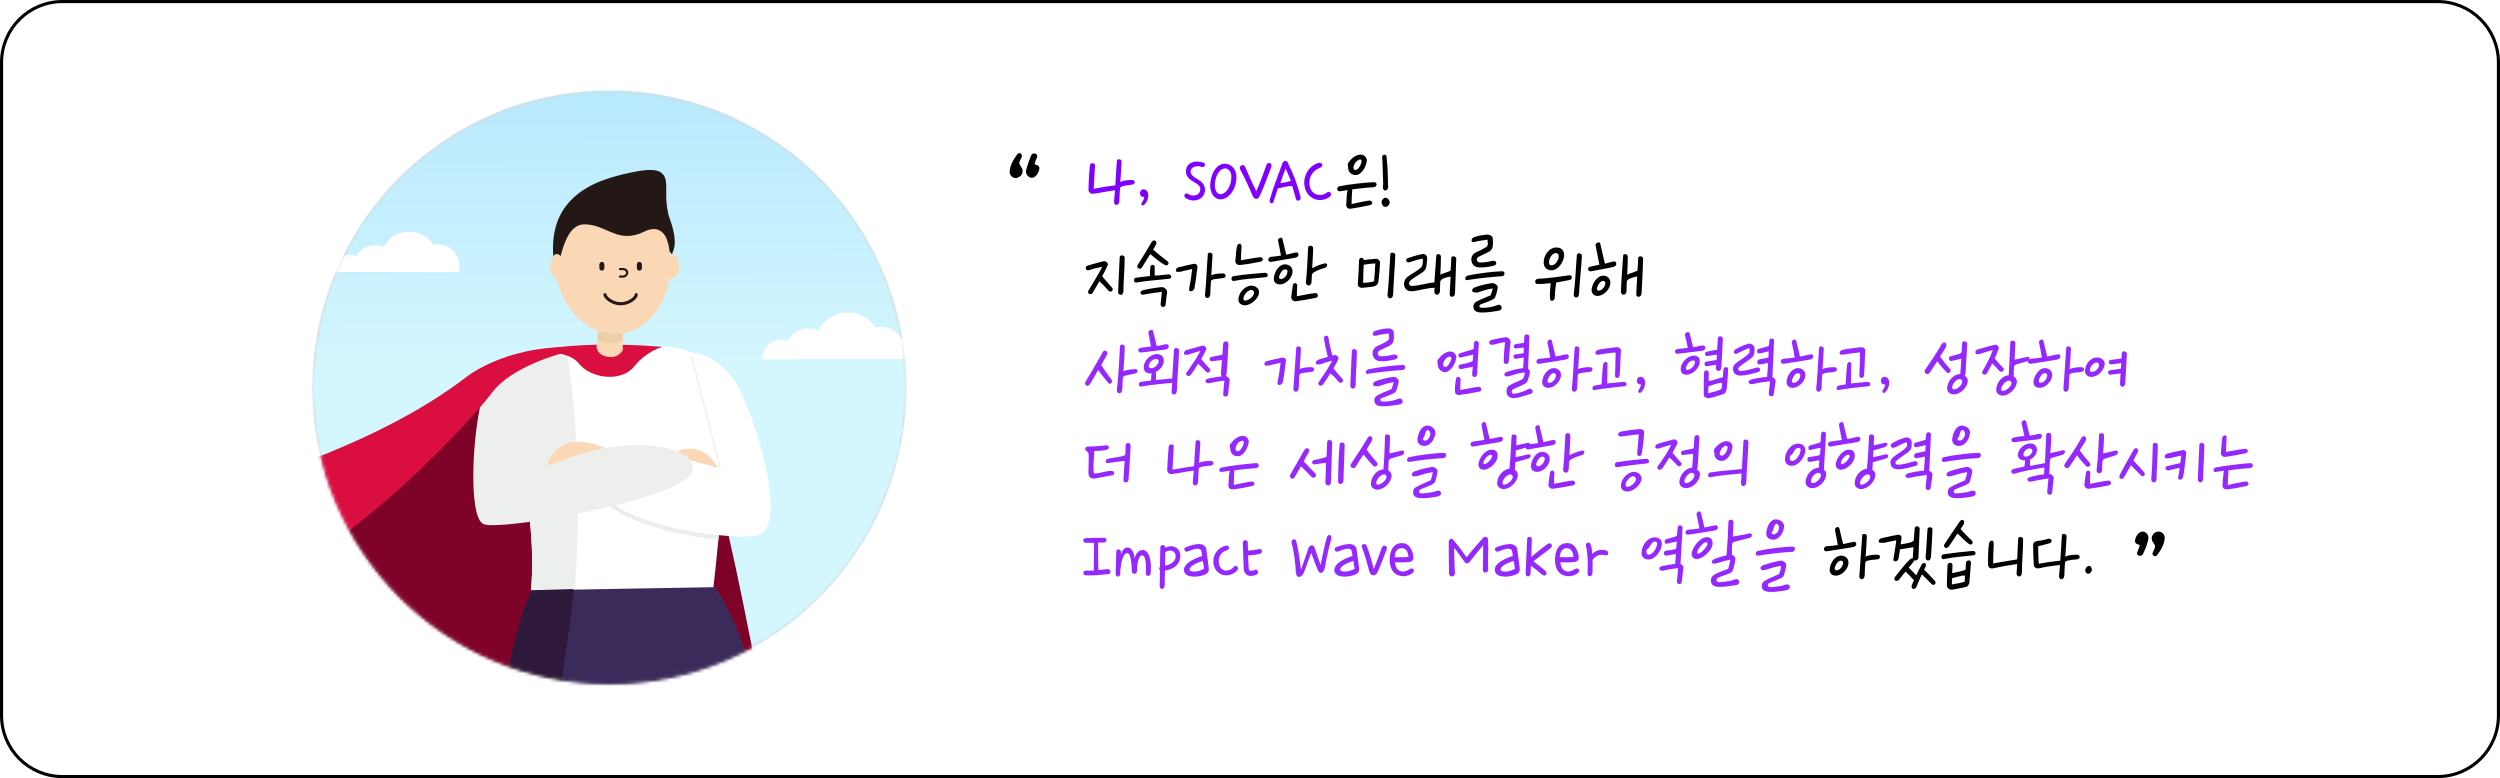<?xml version="1.0" encoding="utf-8"?>
<!-- Generator: Adobe Illustrator 27.5.0, SVG Export Plug-In . SVG Version: 6.00 Build 0)  -->
<svg version="1.1" id="레이어_1" xmlns="http://www.w3.org/2000/svg" xmlns:xlink="http://www.w3.org/1999/xlink" x="0px"
	 y="0px" viewBox="0 0 800 249" style="enable-background:new 0 0 800 249;" xml:space="preserve">
<style type="text/css">
	.st0{fill:#FFFFFF;stroke:#000000;}
	.st1{fill:#7F00FF;}
	.st2{fill:#9428FF;}
	.st3{fill:#D9D9D9;}
	.st4{fill:#C5EDFF;filter:url(#Adobe_OpacityMaskFilter);stroke:#000000;}
	.st5{mask:url(#mask0_1664_39923_00000011720324628346933190000001885677241174987421_);}
	.st6{fill:#CBFCFF;filter:url(#Adobe_OpacityMaskFilter_00000058550167359148962790000006201535876682922169_);}
	.st7{mask:url(#mask1_1664_39923_00000021841573794255912490000014124543843447004326_);}
	.st8{fill:url(#SVGID_1_);}
	.st9{fill:#FFFFFF;}
	.st10{fill:#7F0329;}
	.st11{fill:#3B2B5A;}
	.st12{fill:#EDEFEC;}
	.st13{fill:#FE98A6;}
	.st14{fill:#DA0E3F;}
	.st15{fill:#FBD8B5;}
	.st16{opacity:0.77;}
	.st17{fill:#E9CBA8;}
	.st18{fill:#EDEDED;}
	.st19{fill:#2E193A;}
	.st20{fill:#231815;stroke:#231815;}
	.st21{fill:none;stroke:#231815;stroke-linecap:round;stroke-miterlimit:10;}
	.st22{fill:none;stroke:#231815;stroke-width:0.7;stroke-linecap:round;stroke-miterlimit:10;}
	.st23{fill:#231815;}
</style>
<path class="st0" d="M20,0.5h760c10.8,0,19.5,8.7,19.5,19.5v209c0,10.8-8.7,19.5-19.5,19.5H20c-10.8,0-19.5-8.7-19.5-19.5V20
	C0.5,9.2,9.2,0.5,20,0.5z"/>
<path class="st1" d="M348.8,52.8c0.1-0.8,1.7-0.8,1.6,0.2c-0.1,2.3-0.3,5.1-0.4,7.4c2-0.4,5.2-0.9,6.9-1.1c0.2-2.8,0.3-5.7,0.5-7.8
	c0-0.9,1.6-0.6,1.5,0.2c-0.1,1.7-0.2,4.1-0.4,6.6c0.2-0.1,0.4-0.3,0.5-0.3c1-0.3,2-0.4,3.3-0.4c0.4,0,0.8,0.3,0.8,0.6
	c0,0.5-0.2,0.8-0.9,0.9c-1.1,0.2-2.2,0.2-3,0.5c-0.3,0.1-0.7,0.2-0.8,0.6c-0.1,1.6-0.2,3.1-0.2,4.1c-0.1,1.8-1.9,1.5-1.7,0.2
	c0.1-1.1,0.2-2.3,0.3-3.6c-1.9,0.2-5.2,0.9-7,1.1c-0.8,0.1-1.5-0.5-1.5-1.3C348.4,57.6,348.5,55.2,348.8,52.8z M366,63
	c-0.5,0.1-1.1-0.1-1.2-1.1c-0.1-0.6,0.5-1.5,1.4-1.3c0.9,0.2,1.4,1.1,1.2,2.5c-0.2,0.9-0.5,1.7-1.2,2.4c-0.6,0.6-1.2-0.1-0.9-0.5
	C366,64,366.4,62.9,366,63z M385.2,52.1c0.7,0.3,0.4,1.7-0.7,1.3c-1.5-0.5-3.4-0.1-3.5,1.4c-0.1,1,0.9,1.8,2,2.4
	c1.8,1,2.6,2.1,2.6,3.6c0,1.2-0.8,2.9-2.9,3.3c-1,0.2-2.3-0.1-3.1-0.6c-1.2-0.7-0.4-2,0.5-1.5c0.8,0.5,1.5,0.7,2.4,0.5
	c0.7-0.1,1.6-0.8,1.6-2c0-1-1-1.7-2.1-2.3c-1.6-0.9-2.6-2-2.5-3.5c0.1-2,1.5-2.8,3.1-3C383.4,51.7,384.6,51.8,385.2,52.1z
	 M391.9,53.9c-1.5,0.1-2.8,2-3.1,4.5c-0.3,2.5,0.8,3.6,1.4,3.7c1.6,0.4,3.6-1.9,3.8-4.8C394.3,55,393.1,53.8,391.9,53.9z
	 M387.3,58.6c0.5-4.4,2.8-6.4,4.9-6.2c2.2,0.2,3.8,2.2,3.4,5.3c-0.4,3.5-2.7,6.1-5.1,6.1C388.4,63.7,387,61.5,387.3,58.6z
	 M396.9,54.3c-0.7-1.3,1-2,1.5-1c1.4,3.3,2.4,5.4,3.6,7.9c1.2-2.6,2.3-5.7,3.3-8.5c0.4-1,2-0.6,1.5,0.8c-1.1,2.9-2.1,5.7-3.5,8.8
	c-0.2,0.5-0.7,1.6-1.6,1.3c-0.6-0.2-0.9-1-1.3-2C399.4,59.3,398.3,56.9,396.9,54.3z M406.3,64c1.1-4,2.7-7.9,4.1-11.8
	c0.4-1.1,1.8-0.9,2,0.6c1.6,3.1,2.8,6.3,3.8,10.3c0.3,1-1.2,1.6-1.5,0.6c-0.4-1.6-0.8-3-1.2-4.2c-1.5,0-3.1,0.5-4.6,0.8
	c-0.4,1.4-0.9,2.7-1.3,4C407.5,65.5,406,65.2,406.3,64z M413.1,57.9c-0.6-1.5-1.2-2.8-1.7-4c-0.6,1.5-1.2,3.2-1.7,4.7
	C410.9,58.5,411.9,58.2,413.1,57.9z M422.1,52.1c1-0.2,1.6,1.1,0.3,1.6c-2.1,0.7-3.5,2.7-3.4,5c0.1,2.4,1.6,3.7,3.4,3.7
	c1.1,0,1.6-0.4,2.4-0.9c0.8-0.5,1.6,0.7,0.8,1.4c-0.7,0.6-2.1,1.2-3.6,1.1c-2.2-0.2-4.3-1.9-4.6-4.8C417,55.8,419.3,52.7,422.1,52.1
	z"/>
<path d="M431.4,53.5c-0.1-0.6-0.3-1.3,0.3-1.7c1-1.5,2.7-2.5,4.1-2.3c0.8,0.1,1.6,1,1.6,1.9c-0.2,1.9-1.7,4.6-3.5,4.6
	C432.6,56.1,431.3,55.1,431.4,53.5z M433.1,53.5c-0.1,0.6,0.3,1,0.8,0.9c0.8-0.2,1.6-1.6,1.8-2.6c0.1-0.5-0.2-0.8-0.5-0.8
	C434.1,51.3,433.3,52.4,433.1,53.5z M428.6,59.6c3-0.6,8.1-1.2,11-1.3c1.2-0.1,1.2,1.5,0,1.6c-2,0.1-4.5,0.4-6.9,0.7
	c0,0.1,0,0.2,0,0.3c-0.1,1.4-0.2,3-0.2,4.4c1.9-0.4,3.5-0.8,5.5-1.1c0.5-0.1,1.1,0.1,1.1,0.7c0,0.4-0.2,0.7-1,0.8
	c-2,0.4-3.8,0.8-5.9,1.1c-0.8,0.1-1.5-0.5-1.4-1.3c0.1-1.4,0.1-3.2,0.4-4.7c-0.9,0.2-1.7,0.3-2.4,0.4
	C427.6,61.3,427.7,59.8,428.6,59.6z M442.3,50.2c0-0.8,1.3-1.1,1.4,0c0.4,3.7,0.4,6,0.5,9.7c0,1.1-1.6,1.7-1.7,0
	c0-0.5,0.2-1,0.1-1.5C442.5,54.9,442.5,53.8,442.3,50.2z M443.2,63.3c0.6-0.1,1.3,0.4,1.5,1.3c0.1,0.7-0.5,1.5-1.3,1.6
	c-0.7,0.1-1.2-0.6-1.3-1.5C442.1,64.1,442.6,63.4,443.2,63.3z M348.7,86.4c-1.4,0.5-1.7-1.1-0.7-1.4c2-0.5,5.3-1.6,5.6-1.4
	c0.6,0.2,1.1,0.8,0.9,1.2c-0.5,1.1-1.1,2.3-1.8,3.6c1.1,1.3,2,2.4,3.2,3.7c0.6,0.6-0.4,1.8-1.2,0.9c-1-1.2-1.9-2.1-2.9-3
	c-0.8,1.4-1.6,2.7-2.2,3.8c-0.4,0.7-1.9,0.2-1.3-0.8c1.6-2.7,3.5-5.7,4.4-7.6C351.6,85.6,350,85.9,348.7,86.4z M358.3,82.3
	c0.1-0.9,1.6-0.7,1.6,0.2c0,3.2-0.4,7.5-0.4,10.6c0,1.8-1.8,1.5-1.7,0.2C358,89.6,358.1,85.8,358.3,82.3z M368.5,77.5
	c0.7-1.2,2-0.3,1.4,0.8c-0.3,0.5-0.6,1.1-0.9,1.6c1.5,1.3,3,2.5,4.6,3.7c0.8,0.6,0,1.7-0.8,1.2c-1.4-0.7-3.2-2.2-4.7-3.5
	c-0.9,1.4-1.8,2.9-2.7,4.3c-0.6,0.9-1.8,0.1-1.4-0.7C365.8,82,367,80.1,368.5,77.5z M363.4,88.9c1.4-0.2,3-0.4,4.6-0.6
	c0-0.9,0-1.8,0.1-2.8c0-0.9,1.4-1.1,1.4,0c0,1,0,1.8,0,2.7c1.4-0.1,2.9-0.2,4.3-0.4c1.1-0.1,1.4,1.3,0.3,1.4
	c-3.3,0.4-7.1,0.6-10.4,1.2C362.7,90.6,362.6,89.1,363.4,88.9z M365,93.9c-0.2-0.4,0.1-0.9,1-1.1c1.7-0.4,5.3-1,6.1-0.9
	c0.8,0.2,1.4,1,1.4,1.5c-0.2,1.4-0.4,2.8-0.5,4.1c-0.1,0.4-0.4,0.8-0.9,0.7c-0.3,0-0.7-0.3-0.7-0.8l0.4-4c-1.2,0.1-3.9,0.5-5.5,0.8
	C365.7,94.4,365.1,94.3,365,93.9z M376.3,86.7c-0.1-0.8,0.6-1.2,1-1.2c2.1-0.5,4.6-1.1,5-1.1c0.6,0.1,0.9,0.5,0.9,1
	c-0.3,2.5-0.6,4.9-1,6.9c-0.1,0.4-0.5,0.8-1,0.9c-0.5,0.1-0.8-0.4-0.7-0.7c0.5-2.5,0.7-4,1-6.4c-1.2,0.2-2.2,0.5-3.5,0.8
	C377.5,87,376.4,87.2,376.3,86.7z M386.5,81.4c0-0.9,1.6-0.6,1.5,0.2c-0.1,1.7-0.2,4.1-0.4,6.6c0.2-0.2,0.4-0.3,0.5-0.3
	c1-0.3,1.9-0.4,3.3-0.4c0.4,0,0.8,0.3,0.8,0.6c0,0.5-0.2,0.8-0.9,0.9c-1.1,0.2-2.2,0.2-3,0.4c-0.3,0.1-0.7,0.2-0.8,0.6
	c-0.1,1.6-0.2,3.1-0.2,4.1c-0.1,1.8-1.9,1.5-1.7,0.2C386,90.7,386.2,84.9,386.5,81.4z M395.8,78.9c0.1-0.6,0.6-1,1-0.9
	c0.4,0.1,0.5,0.6,0.5,1c-0.1,1.4-0.2,3-0.2,4.3c1.9-0.3,4.2-0.8,6.2-1c0.5,0,0.8,0.4,0.8,0.7c-0.1,0.5-0.3,0.7-1.1,0.8
	c-1.9,0.4-4.1,0.8-6.2,1c-0.8,0.1-1.5-0.5-1.5-1.3C395.5,82.2,395.5,80.4,395.8,78.9z M394.6,88.4c3.3-0.6,6.7-0.8,10.1-1.1
	c1.1-0.1,1.4,1.3,0.3,1.4c-3.3,0.4-6.7,0.5-10.1,1.2C393.9,90.1,393.8,88.6,394.6,88.4z M398.2,97.7c-1-0.1-2-0.7-1.9-1.9
	c0.1-2.6,2.6-4.5,4.2-4.4c1.4,0.1,2.5,1,2.4,2.3C402.7,95.7,400.1,97.8,398.2,97.7z M397.9,95.5c0,0.3,0.1,0.7,0.5,0.7
	c1,0,2.8-1.2,2.9-2.5c0-0.6-0.4-0.9-0.9-0.9C399.3,92.7,397.9,94.5,397.9,95.5z M409.9,81.8c-0.3-1.6-0.5-2.9-0.9-4.7
	c-0.2-0.9,1.2-1.5,1.4-0.6c0.4,1.7,0.8,3.4,1.2,5c0.8-0.2,1.6-0.4,2.5-0.6c1-0.3,1.4,0,1.4,0.5c0.1,0.3-0.1,0.9-1.2,1.1
	c-2.8,0.5-5.6,1-7.5,1.3c-1.2,0.2-1.3-1.4-0.1-1.6C407.9,82.1,409,81.9,409.9,81.8z M411.3,84.6c1.1,0,2.5,0.8,2.3,2.6
	c-0.2,1.8-2.2,3.9-4.1,3.8c-1.3,0-1.9-0.9-1.9-1.8C407.7,87.2,409.2,84.5,411.3,84.6z M411.2,86.2c-0.9,0-1.8,1.6-1.9,2.5
	c0,0.5,0.3,0.6,0.6,0.6c0.9,0,2-1.1,2.1-2.3C412.1,86.4,411.7,86.2,411.2,86.2z M418.6,79.2c0.1-0.9,1.6-0.7,1.6,0.2
	c0,1.9-0.2,4.2-0.3,6.4c1.2-0.6,2.5-1.2,4-1.5c0.4-0.1,0.8,0.1,0.8,0.4c0,0.4-0.2,0.9-1,1.1c-1.4,0.4-2.1,0.7-3.2,1.3
	c-0.3,0.2-0.6,0.4-0.7,0.9c0,0.7-0.1,1.4-0.1,2.1c0,1.8-1.9,1.5-1.8,0.2C418.3,86.6,418.4,82.7,418.6,79.2z M413.7,91.4
	c0.1-1.2,1.5-1,1.4,0.1c-0.1,1.2-0.1,2.4-0.1,3.3c1.9-0.3,3.8-0.8,5.8-1c0.6-0.1,0.9,0.3,0.9,0.8s-0.3,0.7-1.1,0.8
	c-1.9,0.4-3.8,0.7-5.9,1c-0.8,0.1-1.5-0.5-1.5-1.3C413.3,93.9,413.5,92.6,413.7,91.4z M434.9,83.3c0-1,1.5-1.1,1.5-0.1v0
	c1.2-0.1,2.6-0.3,3.9-0.4c0.5-0.1,1.3,0.5,1.3,1.2c0,1.4-0.3,4.4-0.5,6.1c-0.1,0.8-0.8,1.4-1.3,1.5c-0.8,0.2-2.8,0.4-3.8,0.5
	c-0.7,0-1.5-0.2-1.5-1.2C434.7,88.2,434.8,86.2,434.9,83.3z M436.4,84.7c-0.1,2-0.2,3.9-0.2,5.8c0.8,0,2.4-0.1,3.5-0.5
	c0.1-1.1,0.4-5,0.4-5.7C439.3,84.3,437.6,84.5,436.4,84.7z M444.9,81.4c0-0.9,1.6-0.6,1.6,0.2c-0.1,3.2-0.6,9.5-0.7,12.6
	c-0.1,1.8-1.9,1.5-1.8,0.2C444.4,90.7,444.7,84.9,444.9,81.4z M450.5,82.6c1.5-0.5,3-1,4.7-1.3c1-0.2,1.6,0.8,1.5,1.5
	c-0.2,2.1-0.2,2.9-0.8,3.7c-0.7,0.9-3.1,2-4.6,3.3c-0.1,0.2-0.5,0.6-0.4,1.1c0.2,0.6,0.7,0.6,1,0.6c1.8,0,5.5-1.1,7.1-1.1
	c0.2-2.9,0.4-5.9,0.6-8.5c0-0.9,1.5-0.7,1.5,0.2c0,1.7-0.1,3.8-0.2,5.8c1-0.5,2.1-0.7,3.3-1.3c0.1-1.5,0.2-2.9,0.2-4
	c0.1-0.9,1.6-0.7,1.6,0.2c-0.1,3.2-0.3,8-0.4,11.1c-0.1,1.4-1.8,1.4-1.7,0.2c0.1-1.7,0.2-3.7,0.3-5.6c-0.9,0.1-2.2,0.5-2.7,0.8
	c-0.2,0.2-0.5,0.4-0.6,0.7c-0.1,1.1-0.1,2.2-0.1,3.1c-0.1,1.6-1.9,1.6-1.8,0.1c0-0.4,0-0.7,0.1-1.1h-0.1c-1.7-0.1-5.9,1.1-7.3,1.1
	c-0.7,0-1.9-0.2-2.3-1.6c-0.3-1,0-2.2,1-3c1.4-1.1,3.3-1.9,4.5-3.2c0.4-0.5,0.4-1.3,0.4-2.6c-1.4,0.1-2.7,0.7-4.2,1.1
	C449.9,84.3,449.6,82.9,450.5,82.6z M471.7,75.9c1.6-0.6,4-0.9,4.6-0.8c0.8,0.1,1.4,0.7,1.4,1.2c0,0.9,0.1,1.5,0,2.3
	c0,0.7-0.4,1.5-1.3,2c-1.5,0.7-2.1,1-3.3,1.6c-0.2,0.1-0.6,0.5-0.5,1c0.1,0.5,0.5,0.8,0.9,0.8c1.2,0,2.9-0.2,3.4-0.4
	c1.5-0.4,1.9,0,1.9,0.7c0,0.4-0.5,0.7-1.1,0.8c-1.3,0.3-2.7,0.5-4.1,0.5c-1,0-2.2-0.4-2.6-1.6c-0.5-1.4,0.1-2.6,1.2-3.2
	c1.2-0.5,2.2-1,3.3-1.7c0.5-0.3,0.7-0.9,0.6-1.3l-0.1-1.1c-1.3,0.2-2.6,0.3-4,0.7c-0.4,0.1-1,0.1-1.1-0.3
	C470.8,76.6,471.2,76.1,471.7,75.9z M469.6,88.2c3.1-0.7,8.1-1.3,11-1.4c1.2-0.1,1.1,1.6-0.1,1.6c-3.1,0.2-7.8,0.7-10.8,1.2
	C468.6,90,468.7,88.5,469.6,88.2z M471.1,93.1c-0.1-0.6,0.4-1,1-1.2c1.9-0.7,4.7-1.3,5.6-1.3c0.6,0,1.6,0.7,1.6,1.3
	c-0.1,1.1-0.8,3.4-1.1,3.6c-1.1,0.8-2.9,1.3-4.4,1.9c-0.2,0.1-0.5,0.4-0.4,0.7c0.1,0.3,0.5,0.4,0.9,0.4c1.3,0,2.2-0.1,3.4-0.4
	c0.5-0.1,1.4-0.5,1.9-0.6c0.4,0,0.8,0.3,0.9,0.7c0.1,0.4,0.1,1.1-1.3,1.3c-1.6,0.2-3.6,0.6-5.4,0.5c-1.6-0.1-2.2-0.7-2.3-1.7
	c-0.1-0.9,0.4-1.5,1-1.8c1.4-0.8,3-1.3,4.5-2c0.3-0.7,0.5-1.5,0.7-2.2c-1.6,0.2-3.1,0.7-4.9,1.3C472.3,93.6,471.3,93.7,471.1,93.1z
	 M498.2,79.2c1.2,0,2.5,0.8,2.3,2.8c-0.3,2.2-2,4.5-4.1,4.5c-1.4,0-2.6-1-2.4-2.9C494.1,81.9,495.5,79.1,498.2,79.2z M497.9,81
	c-1.2-0.1-2.2,1.7-2.2,2.8c-0.1,0.7,0.2,1.1,0.7,1.1c0.9,0.1,1.9-0.9,2.3-2.2C498.9,81.6,498.7,81,497.9,81z M504.6,81.6
	c0.1-0.9,1.6-0.6,1.6,0.2c-0.1,3.2-0.8,9.1-0.9,12.2c-0.1,1.8-1.9,1.4-1.7,0.1C504.1,90.5,504.3,85,504.6,81.6z M502.3,89.6
	c-1.3,0.3-2.8,0.5-4.3,0.8c-0.3,1.7-0.4,3.2-0.5,5.1c-0.2,0.9-1.5,1.1-1.5,0c-0.1-1.6,0.1-3.3,0.2-4.9c-1.4,0.2-2.9,0.3-4.1,0.3
	c-1.2,0-1.1-1.6,0.1-1.7c3.1-0.1,7-0.7,9.9-1.1C503.3,87.9,503.2,89.4,502.3,89.6z M511.8,84.7c-0.3-1.8-0.9-4.3-1.2-6.1
	c-0.2-0.9,1.3-1.5,1.5-0.6c0.4,1.6,1,4.6,1.5,6.4c0.6-0.2,1.3-0.4,2.2-0.6c1-0.3,1.3-0.1,1.4,0.5c0.1,0.3,0,0.9-1.2,1.2
	c-2.9,0.6-4.8,0.9-6.8,1.3c-1.2,0.3-1.4-1.4-0.2-1.5C510.2,85,511.1,84.9,511.8,84.7z M513.1,88.2c1.1,0,2.4,0.9,2.2,2.6
	c-0.2,1.9-2.2,3.9-4.1,3.9c-1.3,0-1.9-1-1.9-1.9C509.4,91,510.9,88.2,513.1,88.2z M512.9,89.9c-0.9,0-1.8,1.6-1.9,2.5
	c0,0.5,0.3,0.6,0.6,0.6c0.9,0,2-1.1,2.1-2.3C513.8,90.2,513.4,89.9,512.9,89.9z M519.4,81.9c0-0.9,1.5-0.7,1.5,0.2
	c0,1.7-0.1,3.8-0.2,5.8c1-0.5,2.1-0.7,3.3-1.3c0.1-1.5,0.2-2.9,0.2-4c0.1-0.9,1.6-0.7,1.6,0.2c-0.1,3.2-0.3,8-0.5,11.1
	c-0.1,1.4-1.8,1.4-1.7,0.2c0.1-1.7,0.2-3.7,0.3-5.6c-0.9,0.1-2.2,0.5-2.7,0.8c-0.2,0.2-0.5,0.4-0.6,0.7c-0.1,1.1-0.1,2.2-0.1,3.1
	c-0.1,1.6-1.9,1.6-1.8,0.1C518.8,89.5,519.2,85.4,519.4,81.9z M588.1,174.4c-0.3-1.6-0.5-2.9-0.9-4.7c-0.2-0.9,1.2-1.5,1.4-0.6
	c0.4,1.7,0.8,3.4,1.2,5c1-0.2,1.9-0.4,2.8-0.6c1-0.3,1.3,0,1.4,0.5c0.1,0.3-0.1,0.9-1.2,1.1c-2.8,0.5-6.3,1-8.2,1.3
	c-1.2,0.2-1.3-1.4-0.1-1.6C585.8,174.7,587,174.6,588.1,174.4z M589.2,177.8c1.1,0,2.5,0.8,2.3,2.6c-0.2,1.8-2.2,3.9-4.1,3.8
	c-1.3,0-1.9-0.9-1.9-1.8C585.5,180.5,587,177.8,589.2,177.8z M589,179.4c-0.9,0-1.8,1.6-1.9,2.5c0,0.5,0.3,0.6,0.6,0.6
	c0.9,0,2-1.1,2.1-2.3C589.9,179.7,589.5,179.4,589,179.4z M595.9,171.4c0-0.9,1.6-0.6,1.5,0.2c-0.1,1.7-0.2,4.1-0.4,6.6
	c0.2-0.2,0.4-0.3,0.5-0.3c1-0.3,2-0.4,3.3-0.4c0.4,0,0.8,0.3,0.8,0.6c0,0.5-0.2,0.8-0.9,0.9c-1,0.1-2.2,0.2-3,0.4
	c-0.3,0.1-0.7,0.2-0.8,0.6c-0.1,1.6-0.2,3.1-0.2,4.1c-0.1,1.8-1.9,1.5-1.7,0.1C595.3,180.7,595.6,174.9,595.9,171.4z M601.2,173.4
	c-0.1-0.8,0.6-1.2,1-1.2c2.1-0.5,5-1.1,5.4-1.1c0.6,0.1,0.9,0.5,0.9,1c-0.1,0.8-0.2,1.4-0.3,2.1c1.2-0.2,2.1-0.3,3.4-0.7
	c0.2-0.1,0.6-0.3,0.8-0.5c0.1-1.3,0.2-2.5,0.3-4c0.1-0.9,1.6-0.7,1.6,0.2c-0.1,3.2-0.3,6-0.4,9.1c0,0.9-0.8,1.2-1.4,1
	c0,0.2-0.1,0.4-0.3,0.6c-0.5,0.7-1,1.2-1.4,1.7c0.6,0.6,1.3,1.4,2.4,2.5c0.7-1.4,1.2-2.4,1.7-3.4c0.5-1,1.8-0.5,1.3,0.6
	c-0.2,0.4-0.3,0.7-0.5,1c0.9,0.8,1.9,1.9,3.4,3.5c0.8,0.9-0.3,1.9-1.1,1c-1.1-1.2-2-2-3-3c-0.6,1.3-1.1,2.4-1.7,3.9
	c-0.5,1.3-2,0.8-1.5-0.5c0.2-0.6,0.5-1.1,0.7-1.6c-0.1,0-0.2-0.1-0.2-0.1c-1.1-1.2-1.7-1.8-2.5-2.6c-0.7,0.8-1.3,1.5-2,2.5
	c-0.9,1.1-2.2,0.2-1.3-0.9c2.3-2.9,3.3-4.2,4.7-5.5c0.3-0.3,0.7-0.4,0.9-0.3v-0.2c0.1-1.2,0.1-2.3,0.2-3.4c-1.5,0.2-2.7,0.5-4.3,0.7
	c-0.1,1-0.3,2-0.5,3c-0.1,0.4-0.4,0.8-0.9,0.8c-0.6,0.1-0.8-0.4-0.7-0.7c0.4-2.7,0.7-4,0.9-6c-1.2,0.2-2.6,0.5-3.8,0.8
	C602.3,173.6,601.3,173.9,601.2,173.4z M616.8,169.3c0.1-0.9,1.7-0.7,1.6,0.2c-0.1,3.2-0.3,5.7-0.5,8.8c-0.1,1.5-1.8,1.3-1.7,0.1
	C616.5,174.8,616.6,172.2,616.8,169.3z M627.1,166.9c0.8-1.2,1.9-0.2,1.3,0.8l-1,1.6c1.2,1.4,2.2,2.4,3.6,3.7
	c0.7,0.8-0.2,1.6-0.9,1.1c-1.1-0.8-2.4-2.1-3.7-3.4c-0.9,1.4-1.8,2.8-2.8,4.2c-0.8,1-1.9,0.1-1.4-0.7
	C624.1,171.4,625.4,169.3,627.1,166.9z M621.8,177.4c3.3-0.5,6.1-0.8,9.4-1.1c1.1-0.1,1.4,1.3,0.3,1.4c-3.3,0.4-6.1,0.5-9.4,1.2
	C621.1,179.2,621,177.6,621.8,177.4z M623.2,180.9c0-1,1.6-1.1,1.6-0.1c0,0.7-0.1,1.6-0.1,2.6c1.2-0.3,3.3-0.6,4.3-1.1
	c0-0.7,0.1-1.5,0.1-2.2c0.1-0.9,1.7-1.2,1.6,0.1c-0.2,2.1-0.3,4-0.5,6.2c0,0.4-0.5,1.3-1,1.4c-0.7,0.2-3.4,0.7-4.5,0.9
	c-0.8,0.1-1.6-0.5-1.7-1.1C623,185.5,623.1,183,623.2,180.9z M624.7,185c-0.1,0.8-0.1,1.5-0.1,2c0.8-0.1,3.7-0.6,4.1-0.9
	c0-0.5,0.1-1.2,0.1-1.9c-0.3,0-0.6,0-0.9,0C627.2,184.4,625.5,184.8,624.7,185z M636.5,173.9c0.1-0.6,0.6-1,1-0.9
	c0.4,0.1,0.5,0.6,0.5,1c-0.1,1.4-0.2,4.9-0.2,6.3c1.8-0.3,5-0.9,7.7-1.3c0.1-2.2,0.2-4.5,0.3-6.6c0.1-0.9,1.6-0.7,1.6,0.2
	c0,3.2-0.4,7.5-0.4,10.6c0,1.8-1.8,1.5-1.7,0.2c0.1-1,0.1-1.9,0.2-2.9c-3,0.4-6.1,1-7.9,1.4c-0.8,0.1-1.5-0.5-1.4-1.3
	C636.1,179.1,636.2,175.3,636.5,173.9z M655.5,172.4c1.2-0.2,1.3,1.1,0.5,1.4c-1.3,0.4-2.6,0.7-3.8,1c0,1.8,0.1,3.7,0.2,5.6
	c2.1-0.4,4.9-0.8,6.9-1c0.2-2.8,0.4-5.9,0.5-8c0-0.9,1.6-0.6,1.5,0.2c-0.1,1.7-0.2,4.1-0.4,6.6c0.2-0.2,0.4-0.3,0.5-0.3
	c1-0.3,2-0.4,3.3-0.4c0.4,0,0.8,0.3,0.8,0.6c0,0.5-0.2,0.8-0.9,0.9c-1.1,0.1-2.2,0.2-3,0.4c-0.3,0.1-0.7,0.2-0.8,0.6
	c-0.1,1.6-0.2,3.1-0.2,4.1c-0.1,1.8-1.9,1.5-1.7,0.1c0.1-1,0.2-2.2,0.3-3.4c-2,0.2-4.5,0.5-6.4,1c-1.2,0.3-2-0.2-2-1.3
	c-0.1-2-0.2-3.8-0.2-5.9c0-0.8,0.3-1.3,1.4-1.5C653.8,172.9,654.7,172.6,655.5,172.4z M668.3,181.1c0.8-0.1,1.1,0.6,1.1,1.2
	c0,0.5-0.5,1.3-1.1,1.3c-0.5,0-1.1-0.4-1-1.2C667.3,181.9,667.8,181.2,668.3,181.1z"/>
<path class="st2" d="M352.8,112.8c0.7-1.3,1.9-0.3,1.4,0.8c-0.5,0.9-1.1,2-1.8,3.2c1.1,1.8,2.1,3,3.3,4.7c0.5,0.9-0.5,1.8-1.1,1
	c-0.9-1.1-2.1-2.6-3.2-4.1c-0.9,1.7-1.9,3.3-2.6,4.5c-0.8,1.2-1.9,0.2-1.5-0.6C349,119.4,351.4,115.4,352.8,112.8z M358.4,110.8
	c0.1-0.9,1.6-0.6,1.5,0.2c0,1.8-0.2,4.9-0.4,7.8c0.3-0.1,0.7-0.2,0.8-0.3c0.7-0.2,1.6-0.3,3-0.4c0.4,0,0.8,0.3,0.7,0.6
	c0,0.5-0.4,0.8-1.1,0.9c-1.1,0.2-2,0.4-2.8,0.6c-0.4,0.1-0.7,0.4-0.8,0.8V121c-0.1,1.4-0.1,2.7-0.2,3.6c-0.1,1.8-1.9,1.5-1.7,0.1
	C357.9,121.1,358.2,114.2,358.4,110.8z M368.3,110.9c-0.2-1.4-0.5-2.7-0.8-4.3c-0.2-0.9,1.3-1.5,1.5-0.6c0.4,1.6,0.8,3.1,1.1,4.7
	c0.8-0.1,1.6-0.2,2.5-0.5c1-0.2,1.3,0.1,1.4,0.6c0,0.4-0.1,0.9-1.3,1.1c-2.9,0.3-5.6,0.7-7.5,0.9c-1.2,0.1-1.3-1.4-0.1-1.5
	C366.3,111.1,367.3,111,368.3,110.9z M370.2,113.3c1.4,0,2.3,0.9,2.2,2.4c-0.1,1.4-1.2,2.6-2.5,3.3c0,1.1,0,1.6,0,2.6
	c1.7-0.2,3.5-0.3,5.2-0.5c0.2-3.2,0.4-6.9,0.6-9.2c0.1-0.9,1.6-0.6,1.6,0.2c-0.1,3.2-0.6,9.8-0.7,12.9c-0.1,1.8-1.9,1.5-1.7,0.1
	c0.1-0.8,0.2-1.6,0.2-2.6c-3.1,0.3-6.7,0.6-9.9,1.2c-1,0.2-1-1.3-0.2-1.5c1.1-0.2,2.2-0.3,3.3-0.4c0.1-0.8,0.1-1.4,0.2-2.3h-0.2
	c-1.3,0.1-2.3-0.7-2.3-1.8C365.9,115.6,368,113.3,370.2,113.3z M369.6,114.9c-1,0.2-2,1.3-2,2.2c0,0.7,0.6,0.8,1.1,0.7
	c1-0.2,1.9-1.1,2.1-2.2C370.8,115.2,370.4,114.8,369.6,114.9z M378.9,113.2c-0.2-0.8,0.7-1.2,1.2-1.3c2-0.5,4.7-1.4,5-1.3
	c0.6,0.2,1.1,0.8,0.9,1.2c-0.4,1-1,2-1.6,3.1c1,1.2,1.6,1.9,2.7,3.1c0.6,0.6-0.4,1.8-1.2,0.9c-1-1.1-1.6-1.7-2.5-2.5
	c-0.8,1.3-1.6,2.6-2.4,3.6c-0.6,0.8-1.9,0-1.3-0.8c1.9-2.6,3.5-5,4.4-6.9c-1.2,0.4-2,0.5-3.3,1C380.2,113.5,379.1,113.8,378.9,113.2
	z M390.7,119.7c0.1-1.8,0.2-3.1,0.3-4.5c-1.2,0.1-2,0.3-3.2,0.4c-0.8,0.1-1.1-1.3,0-1.4c1-0.2,2-0.4,2.9-0.6c0.1,0,0.3-0.1,0.5-0.2
	c0-0.9,0.1-1.9,0.2-3.2c0-1.3,1.7-1.3,1.7,0c-0.2,3.1-0.3,6.3-0.6,9.5c0,0.3-0.1,0.4-0.3,0.6c0.8,0.2,1.4,1,1.3,1.4
	c-0.2,1.4-0.4,3.1-0.5,4.5c-0.1,0.4-0.4,0.8-0.9,0.7c-0.3,0-0.7-0.3-0.7-0.8l0.4-4.3c-1.2,0.1-3.1,0.4-4.7,0.8
	c-0.5,0.1-1.1,0-1.3-0.4c-0.2-0.5,0.1-0.9,1-1.1c1.2-0.2,3.1-0.6,4.3-0.7C390.8,120.2,390.6,120,390.7,119.7z M404.6,116.7
	c-0.1-0.8,0.6-1.2,1-1.2c2.1-0.5,4.7-1.1,5-1.1c0.6,0.1,0.9,0.5,0.9,1c-0.3,2.5-0.6,4.9-1,6.9c-0.1,0.4-0.5,0.8-1,0.9
	c-0.5,0.1-0.8-0.4-0.7-0.7c0.5-2.5,0.7-4,1-6.4c-1.2,0.2-2.2,0.5-3.5,0.8C405.8,117,404.7,117.2,404.6,116.7z M414.8,111.4
	c0-0.9,1.6-0.6,1.5,0.2c-0.1,1.7-0.2,4.1-0.4,6.6c0.2-0.2,0.4-0.3,0.5-0.3c1-0.3,1.9-0.4,3.3-0.4c0.4,0,0.8,0.3,0.8,0.6
	c0,0.5-0.2,0.8-0.9,0.9c-1,0.2-2.2,0.2-3,0.4c-0.3,0.1-0.7,0.2-0.8,0.6c-0.1,1.6-0.2,3.1-0.2,4.1c-0.1,1.8-1.9,1.5-1.7,0.2
	C414.2,120.7,414.5,114.9,414.8,111.4z M424.9,114.2c-0.5-1.9-0.9-3.7-1.2-5.8c-0.2-1.1,1.2-1.3,1.4-0.4c0.2,1.7,0.8,4.2,1.3,5.8
	c0.5-0.2,0.9-0.2,1-0.2c0.5,0.2,1.1,0.8,0.9,1.2c-0.4,1-1,2-1.6,3.1c1.1,1.3,1.7,2.1,2.9,3.4c0.6,0.6-0.5,1.8-1.2,0.9
	c-1-1.2-1.6-1.9-2.7-2.7c-0.8,1.3-1.6,2.5-2.4,3.6c-0.6,0.8-1.9,0-1.3-0.8c1.8-2.7,3.4-5,4.3-6.9c-1.2,0.4-2,0.5-3.3,1
	c-0.6,0.2-1.7,0.5-1.9-0.1c-0.2-0.8,0.7-1.2,1.1-1.3C423.2,114.7,424.1,114.4,424.9,114.2z M432.6,112.3c0.1-0.9,1.6-0.7,1.6,0.2
	c0,3.2-0.4,7.5-0.4,10.6c0,1.8-1.8,1.5-1.7,0.2C432.3,119.6,432.4,115.8,432.6,112.3z M440,105.9c1.6-0.6,4-0.9,4.6-0.8
	c0.8,0.1,1.4,0.7,1.4,1.2c0,0.9,0.1,1.5,0,2.3c0,0.7-0.4,1.5-1.3,2c-1.5,0.7-2.1,1-3.3,1.6c-0.2,0.1-0.6,0.5-0.5,1
	c0.1,0.5,0.5,0.8,0.9,0.8c1.2,0,2.9-0.2,3.5-0.4c1.5-0.4,1.9,0,1.9,0.7c0,0.4-0.5,0.7-1.1,0.8c-1.3,0.3-2.7,0.5-4.1,0.5
	c-1,0-2.2-0.4-2.6-1.6c-0.5-1.4,0.1-2.6,1.2-3.2c1.2-0.5,2.2-1,3.3-1.7c0.5-0.3,0.7-0.9,0.6-1.3l-0.1-1.1c-1.3,0.2-2.6,0.3-4,0.7
	c-0.4,0.1-1,0.1-1.1-0.3C439.1,106.6,439.5,106.1,440,105.9z M437.8,118.2c3.1-0.7,8.1-1.3,11-1.4c1.2-0.1,1.1,1.6-0.1,1.6
	c-3.1,0.2-7.8,0.7-10.8,1.2C436.8,120,436.9,118.5,437.8,118.2z M439.4,123.1c-0.1-0.6,0.4-1,1-1.2c2-0.7,4.7-1.3,5.6-1.3
	c0.6,0,1.6,0.7,1.6,1.3c-0.1,1.1-0.8,3.4-1.1,3.6c-1.1,0.8-2.9,1.3-4.4,1.9c-0.2,0.1-0.5,0.4-0.4,0.7c0.1,0.3,0.5,0.4,0.9,0.4
	c1.3,0,2.2-0.1,3.4-0.4c0.5-0.1,1.4-0.5,1.9-0.6c0.4,0,0.8,0.3,0.9,0.7c0.1,0.4,0.1,1.1-1.3,1.3c-1.6,0.2-3.6,0.6-5.4,0.5
	c-1.6-0.1-2.2-0.7-2.3-1.7c-0.1-0.9,0.4-1.5,1-1.8c1.4-0.8,3-1.3,4.5-2c0.3-0.7,0.5-1.5,0.7-2.2c-1.6,0.2-3.1,0.7-4.9,1.3
	C440.6,123.6,439.5,123.7,439.4,123.1z M460.1,116.5c-0.2-0.6-0.3-1.3,0.3-1.7c1-1.5,2.7-2.5,4-2.3c0.8,0.1,1.7,1,1.6,1.9
	c-0.2,1.9-1.7,4.5-3.5,4.7C461.3,119.1,460,118.1,460.1,116.5z M461.8,116.5c-0.1,0.6,0.3,1,0.8,0.9c0.8-0.1,1.6-1.6,1.8-2.5
	c0.1-0.5-0.2-0.8-0.5-0.8C462.8,114.3,462,115.4,461.8,116.5z M471.7,109.7c0.1-0.9,1.6-0.7,1.5,0.2c-0.1,3.2-0.4,6.4-0.5,9.5
	c0,1.8-1.8,1.5-1.6,0.2c0.1-0.8,0.1-1.5,0.2-2.2c-1.3,0.2-2.2,0.4-3.7,0.7c-1,0.2-1.2-1.3-0.2-1.5c1.5-0.2,2.1-0.4,3.3-0.8
	c0.3-0.1,0.5-0.2,0.6-0.5c0-0.6,0.1-1.2,0.1-1.8c-1.6,0.3-2.3,0.5-3.9,0.9c-0.9,0.2-1.2-1.2-0.2-1.4c1.3-0.4,2.1-0.6,3.7-1.1
	c0.2-0.1,0.5-0.1,0.6-0.6C471.6,110.7,471.6,110.2,471.7,109.7z M465.9,121.4c0.1-1.2,1.5-1,1.5,0.1c-0.1,1.2-0.1,2.4-0.1,3.3
	c1.9-0.3,3.8-0.8,5.8-1c0.5-0.1,0.9,0.3,0.9,0.8s-0.3,0.7-1.1,0.8c-1.9,0.4-3.8,0.7-5.9,1c-0.8,0.1-1.5-0.5-1.4-1.3
	C465.5,123.9,465.7,122.6,465.9,121.4z M476.6,109.9c-0.2-0.5,0.1-1,1-1.2c1.7-0.4,4-0.8,4.4-0.8c0.8,0.1,1.4,1,1.4,1.4
	c-0.2,1.5-0.5,5-0.6,6.4c0,0.4-0.3,0.7-0.8,0.8c-0.3,0-0.8-0.2-0.8-0.7c0-2.3,0.2-4.3,0.4-6.3c-1.2,0.1-2.1,0.4-3.7,0.8
	C477.3,110.4,476.7,110.3,476.6,109.9z M487.8,107.6c0.1-0.9,1.6-0.7,1.6,0.2c-0.1,3.2-0.3,7.4-0.4,10c0,0.1,0,0.2,0,0.2
	c0.3,0.3,0.6,0.6,0.6,1c-0.2,1.2-0.7,3-1.1,3.4c-1.3,1-3.5,1.7-4.4,2.2c-0.3,0.2-0.4,0.6-0.3,1c0.1,0.3,0.4,0.5,0.8,0.4
	c1.3-0.2,2-0.4,3-0.8c0.6-0.2,1.3-0.7,1.8-0.8c0.4-0.1,0.8,0.2,1,0.5c0.1,0.4,0.2,1.1-1.1,1.3c-1.8,0.5-2.9,1-4.6,1.2
	c-1.5,0.1-2.5-0.7-2.6-1.8c-0.1-0.9,0.2-1.9,0.8-2.2c1.4-0.9,3-1.3,4.5-2.2c0.3-0.7,0.4-1.3,0.6-2c-1.8,0.1-3,0.5-4.8,1.1
	c-0.6,0.2-1.7,0.3-1.8-0.3c-0.1-0.6,0.5-1,1.1-1.1c1.6-0.5,3.6-1,4.9-1.1c0.1-1.1,0.1-2.3,0.2-3.4c-0.7,0.1-1.4,0.2-2.5,0.4
	c-0.8,0.2-1.2-1.3-0.2-1.4c1.1-0.1,1.8-0.2,2.7-0.4c0-0.6,0-1.2,0-1.8c-0.7,0.1-1.5,0.2-2.5,0.3c-0.8,0.2-1-1.3,0-1.4
	c0.8-0.1,1.8-0.3,2.6-0.4C487.7,108.9,487.8,108.2,487.8,107.6z M496.1,114.4c-0.3-1.6-0.5-2.9-0.9-4.7c-0.2-0.9,1.2-1.5,1.4-0.6
	c0.4,1.7,0.8,3.4,1.2,5c1-0.2,1.9-0.4,2.8-0.6c1-0.3,1.4,0,1.4,0.5c0.1,0.3-0.1,0.9-1.2,1.1c-2.8,0.5-6.3,1-8.2,1.3
	c-1.2,0.2-1.3-1.4-0.1-1.6C493.8,114.7,495,114.6,496.1,114.4z M497.2,117.8c1.1,0,2.5,0.8,2.3,2.5c-0.2,1.8-2.2,3.9-4.1,3.8
	c-1.3,0-1.9-0.9-1.9-1.8C493.5,120.5,495.1,117.8,497.2,117.8z M497.1,119.4c-0.9,0-1.8,1.6-1.9,2.5c0,0.5,0.3,0.6,0.6,0.6
	c0.9,0,2-1.1,2.1-2.3C498,119.7,497.6,119.4,497.1,119.4z M503.9,111.4c0-0.9,1.6-0.6,1.5,0.2c-0.1,1.7-0.2,4.1-0.4,6.6
	c0.2-0.2,0.4-0.3,0.5-0.3c1-0.3,1.9-0.4,3.3-0.4c0.4,0,0.8,0.3,0.8,0.6c0,0.5-0.2,0.8-0.9,0.9c-1,0.2-2.2,0.2-3,0.4
	c-0.3,0.1-0.7,0.2-0.8,0.6c-0.1,1.6-0.2,3.1-0.2,4.1c-0.1,1.8-1.9,1.5-1.7,0.2C503.4,120.7,503.6,114.9,503.9,111.4z M511.6,111.9
	c1.2-0.3,3.4-0.5,5.7-0.8c0.5,0,1.4,0.2,1.4,1.1c-0.2,2.7-0.2,5.4-0.4,7.8c-0.1,1.3-1.6,1.2-1.5,0.1c0.1-3,0.2-4.9,0.2-7.3
	c-1.9,0.1-3.6,0.4-5.5,0.7C510.2,113.7,510.1,112.3,511.6,111.9z M510.2,123.4c0.8-0.2,1.5-0.2,2.3-0.4c0.1-1.7,0.3-5,0.5-6.4
	c0.2-0.9,1.4-1.2,1.4,0c0,1.3-0.1,4.5-0.1,6.1c1.7-0.2,3.4-0.3,5.2-0.5c1.1-0.1,1.4,1.3,0.3,1.4c-3.3,0.4-6.1,0.6-9.5,1.2
	C509.4,125.1,509.3,123.6,510.2,123.4z M525,123c-0.5,0.1-1.1-0.1-1.2-1.1c-0.1-0.6,0.5-1.5,1.4-1.3c0.9,0.2,1.4,1.1,1.2,2.5
	c-0.2,0.9-0.5,1.7-1.2,2.4c-0.6,0.6-1.2-0.1-0.9-0.5C524.9,124,525.3,122.9,525,123z M540.1,111.3c-0.3-1.4-0.5-2.4-0.9-4
	c-0.2-0.9,1.3-1.5,1.5-0.6c0.4,1.5,0.7,2.9,1.1,4.4c0.8-0.1,1.6-0.3,2.5-0.5c1-0.2,1.3,0.1,1.4,0.6c0,0.4-0.1,0.9-1.3,1.1
	c-2.8,0.3-5.6,0.7-7.5,0.9c-1.2,0.1-1.2-1.4-0.1-1.5C538.2,111.5,539.2,111.4,540.1,111.3z M542.1,113.8c1.3,0,2,0.8,1.8,2.3
	c-0.2,1.7-2.1,3.6-4,3.8c-1.3,0.2-2.1-0.7-2.1-1.8C537.9,116,540,113.8,542.1,113.8z M541.5,115.4c-1,0.2-1.8,1.4-2,2.2
	c-0.1,0.8,0.4,0.9,0.9,0.7c0.9-0.3,1.7-1.1,2-2.3C542.4,115.6,542.3,115.2,541.5,115.4z M549.7,108.2c0.1-0.9,1.6-0.7,1.6,0.1
	c-0.1,3.2-0.3,6.8-0.5,9.4c-0.1,1.4-1.8,1.3-1.7,0c0-0.3,0-0.6,0.1-1c-0.9,0.2-1.6,0.2-3,0.5c-0.8,0.1-1.2-1.3-0.1-1.5
	c1.3-0.2,2.1-0.3,3.2-0.5l0.1-1.7c-0.9,0.1-1.9,0.3-3.1,0.4c-0.8,0.2-1-1.3,0-1.4c1-0.2,2.3-0.4,3.2-0.6
	C549.6,110.8,549.6,109.6,549.7,108.2z M545.3,119.3c0-1,1.4-1.1,1.5-0.1c0,0.8,0,1.7,0,2.7c1.3-0.1,3.2-0.9,4.5-1.2
	c0.1-0.8,0.1-1.6,0.2-2.5c0-0.8,1.6-1.1,1.5,0c-0.1,2.2-0.2,4.1-0.5,6.5c-0.1,0.6-0.5,1.2-1,1.4c-1.2,0.4-3.4,1.1-4.5,1.3
	c-0.9,0.1-1.8-0.4-1.8-1C545.2,123.6,545.2,121.5,545.3,119.3z M546.7,123.6c0,0.7,0,1.4-0.1,2.2c1.4-0.3,3.4-0.7,4.3-1.4
	c0.1-0.6,0.1-1.1,0.2-1.7c-0.1-0.2-0.3-0.2-0.6-0.2C549.6,122.7,547.8,123.2,546.7,123.6z M555.2,111.9c1.1-0.7,2.5-1.4,4.3-1.9
	c0.9-0.2,1.8,0.5,1.9,1.2c0.1,1.3,0.1,2.2-0.5,2.9c-0.7,0.9-3,2.1-4.4,3.4c-0.2,0.2-0.4,0.5-0.2,0.8c0.2,0.4,0.5,0.5,1,0.4
	c1.6-0.1,3.4-0.7,4.9-1.1c1-0.3,1.6,1.2,0.3,1.5c-1.5,0.4-3.6,1-5.4,1.1c-0.7,0-2-0.2-2.4-1.3c-0.3-0.8-0.2-1.8,0.7-2.6
	c1.3-1.1,3.2-2,4.2-3.2c0.4-0.4,0.3-0.9,0.2-1.7c-1.3,0.3-2.5,1.1-3.9,1.7C555,113.7,554.5,112.5,555.2,111.9z M566.2,108.9
	c0.1-0.9,1.6-0.7,1.5,0.2c-0.1,3.2-0.4,7.7-0.5,10.9c0,0.3-0.1,0.5-0.1,0.6c0.6,0.3,1.2,0.9,1.1,1.4c-0.2,1.4-0.4,2.8-0.6,4.1
	c0,0.4-0.4,0.8-0.9,0.7c-0.3,0-0.7-0.3-0.7-0.8l0.4-4c-1.1,0.1-3.9,0.5-5.5,0.9c-0.5,0.1-1.1,0-1.3-0.4c-0.2-0.5,0.1-0.9,1-1.1
	c1.1-0.3,3.4-0.7,4.9-0.8c0-0.1,0-0.2,0-0.4c0.1-1.3,0.2-2.7,0.3-4.1c-0.7,0.2-1.6,0.4-2.8,0.5c-0.8,0.2-1-1.4,0-1.6
	c1.1-0.2,2.2-0.4,2.9-0.6l0.1-2c-0.8,0.2-1.7,0.5-3,0.7c-0.8,0.2-1.1-1.3-0.1-1.5c1.3-0.3,2.3-0.6,3.1-0.9
	C566.1,110.1,566.2,109.5,566.2,108.9z M574.3,114.4c-0.3-1.6-0.5-2.9-0.9-4.7c-0.2-0.9,1.2-1.5,1.4-0.6c0.4,1.7,0.8,3.4,1.2,5
	c1-0.2,1.9-0.4,2.8-0.6c1-0.3,1.4,0,1.4,0.5c0.1,0.3-0.1,0.9-1.2,1.1c-2.8,0.5-6.3,1-8.2,1.3c-1.2,0.2-1.3-1.4-0.1-1.6
	C572,114.7,573.2,114.6,574.3,114.4z M575.4,117.8c1.1,0,2.5,0.8,2.3,2.5c-0.2,1.8-2.2,3.9-4.1,3.8c-1.3,0-1.9-0.9-1.9-1.8
	C571.7,120.5,573.2,117.8,575.4,117.8z M575.3,119.4c-0.9,0-1.8,1.6-1.9,2.5c0,0.5,0.3,0.6,0.6,0.6c0.9,0,2-1.1,2.1-2.3
	C576.2,119.7,575.7,119.4,575.3,119.4z M582.1,111.4c0-0.9,1.6-0.6,1.5,0.2c-0.1,1.7-0.2,4.1-0.4,6.6c0.2-0.2,0.4-0.3,0.5-0.3
	c1-0.3,2-0.4,3.3-0.4c0.4,0,0.8,0.3,0.8,0.6c0,0.5-0.2,0.8-0.9,0.9c-1,0.2-2.2,0.2-3,0.4c-0.3,0.1-0.7,0.2-0.8,0.6
	c-0.1,1.6-0.2,3.1-0.2,4.1c-0.1,1.8-1.9,1.5-1.7,0.2C581.6,120.7,581.8,114.9,582.1,111.4z M589.8,111.9c1.2-0.3,3.4-0.5,5.7-0.8
	c0.5,0,1.4,0.2,1.4,1.1c-0.2,2.7-0.2,5.4-0.4,7.8c-0.1,1.3-1.6,1.2-1.5,0.1c0.1-3,0.2-4.9,0.2-7.3c-1.9,0.1-3.6,0.4-5.5,0.7
	C588.4,113.7,588.2,112.3,589.8,111.9z M588.3,123.4c0.8-0.2,1.5-0.2,2.3-0.4c0.1-1.7,0.3-5,0.5-6.4c0.1-0.9,1.3-1.2,1.3,0
	c0,1.3-0.1,4.5-0.1,6.1c1.7-0.2,3.4-0.3,5.2-0.5c1.1-0.1,1.4,1.3,0.3,1.4c-3.3,0.4-6.1,0.6-9.5,1.2
	C587.6,125.1,587.5,123.6,588.3,123.4z M603.1,123c-0.5,0.1-1.1-0.1-1.2-1.1c-0.1-0.6,0.5-1.5,1.4-1.3c0.9,0.2,1.4,1.1,1.2,2.5
	c-0.2,0.9-0.5,1.7-1.2,2.4c-0.6,0.6-1.2-0.1-0.9-0.5C603.1,124,603.5,122.9,603.1,123z M621.3,110.2c0.7-1.3,2-0.3,1.4,0.8
	c-0.5,1-1.2,2-1.9,3.1c1.1,1.5,1.9,2.5,3.2,4c0.7,0.8-0.5,1.7-1.1,1c-1-1-2-2.2-3-3.5c-0.8,1.3-1.7,2.6-2.4,3.7
	c-0.6,0.9-2.1,0.1-1.5-0.9C617.9,115.6,619.8,112.8,621.3,110.2z M627.9,109.8c0-0.9,1.6-0.7,1.6,0.2c-0.1,3.2-0.4,6.2-0.5,9.2
	c0,0.4-0.1,0.8-0.3,1c0.6,0.4,1.1,1.1,1,1.8c-0.2,2.1-2.6,4.4-4.7,4.2c-1-0.1-2-0.8-1.9-2c0.1-2.6,2.4-4.6,4.2-4.5h0v-0.3
	c0.1-1.7,0.3-3.2,0.3-4.6c-0.6,0.1-1.7,0.4-3.1,0.7c-0.8,0.2-1.3-1.2-0.3-1.5c0.8-0.2,2.5-0.7,2.9-0.8c0.2-0.1,0.5-0.2,0.6-0.5
	C627.8,111.9,627.8,110.9,627.9,109.8z M624.7,124c0,0.2,0.1,0.6,0.5,0.6c0.9,0.1,2.6-1.2,2.7-2.4c0.1-0.6-0.4-0.9-0.8-0.9
	C626.1,121.2,624.6,123,624.7,124z M633.4,113.3c-1.4,0.5-1.8-1.1-0.5-1.5c2-0.5,5.4-1.6,5.8-1.5c0.6,0.2,1.1,0.8,0.9,1.2
	c-0.4,1.2-0.8,2.2-1.3,3.2c0.9,1.1,1.7,2,2.8,3.1c0.5,0.6-0.5,1.7-1.3,0.9c-0.8-0.9-1.5-1.7-2.3-2.4c-0.5,1.1-1.1,2.1-1.7,3.2
	c-0.4,0.8-2,0.3-1.4-0.7c1.6-2.9,2.6-4.7,3.3-6.8C636.4,112.3,634.7,112.9,633.4,113.3z M643.3,109.6c0-0.9,1.6-0.7,1.6,0.1
	c0,1.7-0.2,3.6-0.2,5.4c1.5-0.3,2.2-0.5,3.9-0.9c0.4-0.1,0.9,0.1,0.8,0.4c0,0.5-0.2,0.9-1,1.1c-1.4,0.4-1.9,0.5-3.2,0.9
	c-0.3,0.1-0.6,0.4-0.7,0.7c-0.1,0.9-0.1,1.8-0.1,2.6c0,0.2,0,0.4-0.1,0.5c0.7,0.4,1.2,1.1,1.1,1.9c-0.2,2.1-2.6,4.4-4.7,4.3
	c-1-0.1-2-0.8-1.9-2c0.1-2.5,2.2-4.5,4-4.5C643,116.6,643.1,113,643.3,109.6z M640.4,124.5c0,0.3,0.1,0.6,0.5,0.6
	c0.9,0,2.6-1.2,2.8-2.4c0-0.6-0.5-0.9-0.8-0.9C641.8,121.8,640.4,123.5,640.4,124.5z M653.4,114.4c-0.3-1.6-0.5-2.9-0.9-4.7
	c-0.2-0.9,1.2-1.5,1.4-0.6c0.4,1.7,0.8,3.4,1.2,5c1-0.2,1.9-0.4,2.8-0.6c1-0.3,1.4,0,1.4,0.5c0.1,0.3-0.1,0.9-1.2,1.1
	c-2.8,0.5-6.3,1-8.2,1.3c-1.2,0.2-1.3-1.4-0.1-1.6C651.1,114.7,652.2,114.6,653.4,114.4z M654.4,117.8c1.1,0,2.5,0.8,2.3,2.5
	c-0.2,1.8-2.2,3.9-4.1,3.8c-1.3,0-1.9-0.9-1.9-1.8C650.8,120.5,652.3,117.8,654.4,117.8z M654.3,119.4c-0.9,0-1.8,1.6-1.9,2.5
	c0,0.5,0.3,0.6,0.6,0.6c0.9,0,2-1.1,2.1-2.3C655.2,119.7,654.8,119.4,654.3,119.4z M661.2,111.4c0-0.9,1.6-0.6,1.5,0.2
	c-0.1,1.7-0.2,4.1-0.4,6.6c0.2-0.2,0.4-0.3,0.5-0.3c1-0.3,2-0.4,3.3-0.4c0.4,0,0.8,0.3,0.8,0.6c0,0.5-0.2,0.8-0.9,0.9
	c-1,0.2-2.2,0.2-3,0.4c-0.3,0.1-0.7,0.2-0.8,0.6c-0.1,1.6-0.2,3.1-0.2,4.1c-0.1,1.8-1.9,1.5-1.7,0.2
	C660.6,120.7,660.9,114.9,661.2,111.4z M669.1,120.6c-1,0-2-0.8-1.9-2c0.1-2.6,2.2-4.3,3.9-4.2c1.2,0,2.6,0.9,2.4,2.2
	C673.2,118.8,671.1,120.7,669.1,120.6z M668.8,118.4c0,0.2,0.1,0.6,0.5,0.6c0.9,0.1,2.3-0.9,2.4-2.1c0-0.6-0.4-0.9-0.8-0.9
	C669.9,116,668.8,117.3,668.8,118.4z M675.4,115.2c0.5-0.1,2.3-0.3,3.5-0.5c0-0.5,0-1.1,0.1-1.7c0.1-0.9,1.6-0.7,1.6,0.2
	c-0.2,3.1-0.3,6.2-0.5,9.3c-0.1,1.8-1.8,1.5-1.7,0.2c0.1-1.2,0.1-2.2,0.2-3.2c-1.2,0.1-2,0.3-3.3,0.4c-0.8,0.1-1.1-1.3-0.1-1.4
	c0.6-0.1,2.3-0.3,3.5-0.5c0-0.6,0.1-1.2,0.1-1.8c-1.2,0.1-2,0.3-3.3,0.4C674.8,116.7,674.4,115.3,675.4,115.2z M350.1,144.3
	c0.1,0.6,0.1,1.2,0,1.7c-0.2,2.1-0.3,4.5,0,5.5c1.6,0.1,3.6-0.8,5.4-0.8c1.3-0.1,1.3,1.3,0.4,1.4c-2,0.3-3.5,0.7-5.4,1
	c-1.3,0.2-2.2-0.3-2.2-1.9c0-1.6,0.1-3.5,0.1-5.1c0-1.1-0.2-1.5-0.8-1.8c-0.5-0.3-0.5-1.4,0.5-1.4c2,0,4.1-0.2,6-0.4
	c0.7-0.1,1.1,1.1,0.3,1.3C353,144.4,351.5,144.2,350.1,144.3z M359.5,153.6c0.1-2,0.2-4,0.4-6.1c-1.7,0.1-3.8,0.5-5.4,0.7
	c-0.8,0.1-1-1.1,0-1.4c1.5-0.3,3.1-0.5,4.7-0.8c0.2-0.1,0.8-0.3,0.9-0.5l0.1-2.8c0-1.3,1.7-1.3,1.6,0.2c-0.2,3.1-0.4,7.6-0.7,10.8
	C360.9,154.6,359.4,154.6,359.5,153.6z M374,142.8c0.1-0.8,1.7-0.8,1.6,0.1c-0.1,2.3-0.3,5.1-0.4,7.4c2-0.4,5.2-0.9,6.9-1.1
	c0.2-2.8,0.3-5.7,0.5-7.8c0-0.9,1.6-0.6,1.5,0.2c-0.1,1.7-0.2,4.1-0.4,6.6c0.2-0.2,0.4-0.3,0.5-0.3c1-0.3,2-0.4,3.3-0.4
	c0.4,0,0.8,0.3,0.8,0.6c0,0.5-0.2,0.8-0.9,0.9c-1,0.1-2.2,0.2-3,0.4c-0.3,0.1-0.7,0.2-0.8,0.6c-0.1,1.6-0.2,3.1-0.2,4.1
	c-0.1,1.8-1.9,1.5-1.7,0.1c0.1-1,0.2-2.3,0.3-3.6c-2,0.2-5.2,0.9-7,1.1c-0.8,0.1-1.5-0.5-1.5-1.3C373.6,147.6,373.8,145.2,374,142.8
	z M393.7,143.5c-0.2-0.6-0.3-1.3,0.3-1.7c1-1.5,2.7-2.5,4-2.3c0.8,0.1,1.7,1,1.6,1.9c-0.2,1.9-1.7,4.6-3.5,4.6
	C394.9,146.1,393.6,145.1,393.7,143.5z M395.4,143.5c-0.1,0.6,0.3,1,0.8,0.9c0.8-0.2,1.6-1.6,1.8-2.6c0.1-0.4-0.2-0.8-0.5-0.8
	C396.3,141.3,395.5,142.4,395.4,143.5z M390.9,149.6c3-0.6,8.1-1.2,11-1.4c1.2-0.1,1.2,1.5,0,1.6c-1.9,0.1-4.5,0.4-6.9,0.7
	c0,0.1,0,0.2,0,0.3c-0.1,1.4-0.2,3-0.2,4.4c1.9-0.4,3.5-0.8,5.5-1.1c0.5-0.1,1.1,0.1,1.1,0.7c0,0.4-0.2,0.7-1,0.8
	c-2,0.4-3.8,0.8-5.9,1c-0.8,0.1-1.5-0.5-1.4-1.3c0.1-1.4,0.1-3.2,0.4-4.7c-0.9,0.2-1.7,0.3-2.4,0.4
	C389.9,151.3,389.9,149.8,390.9,149.6z M417.4,144c0.8-1.2,2-0.3,1.4,0.7c-0.5,0.9-1.1,1.9-1.6,2.9c1.4,1.6,2.2,2.4,3.7,3.9
	c0.7,0.8-0.4,1.8-1.1,1.2c-1.3-1.3-2.2-2.3-3.5-3.5c-0.7,1.2-1.4,2.4-2,3.5c-0.7,1.1-1.9,0.1-1.4-0.8
	C414.5,149,415.9,146.6,417.4,144z M428.7,142.2c0.1-0.9,1.6-0.7,1.6,0.1c-0.1,3.2-0.3,8.3-0.4,11.5c-0.1,1.4-1.8,1.4-1.7,0.2
	C428.2,150.3,428.4,145,428.7,142.2z M420.5,147.2c0.9-0.1,1.6-0.3,3.1-0.7c0.2,0,0.8-0.2,0.9-0.5c0.1-1.7,0.1-3.3,0.2-4.6
	c0.1-0.9,1.6-0.7,1.6,0.2c-0.1,3.2-0.3,9.6-0.4,12.7c-0.1,1.6-1.8,1.2-1.8,0c0.1-1.7,0.2-4,0.2-6.2c-1.5,0.1-2.5,0.4-3.8,0.5
	C419.8,148.7,419.6,147.4,420.5,147.2z M437.6,140.2c0.7-1.3,2-0.3,1.4,0.8c-0.5,0.9-1.1,1.9-1.7,2.8c1.1,1.7,2,2.6,3.3,4.2
	c0.7,0.8-0.5,1.7-1.1,1.1c-1.1-1.1-2.1-2.3-3.2-3.7c-0.9,1.4-1.8,2.8-2.5,4c-0.6,0.9-2.1,0.1-1.5-0.9
	C434.2,145.6,436.1,142.8,437.6,140.2z M443.2,139.6c0-0.9,1.6-0.7,1.6,0.1c0,1.7-0.1,3.6-0.2,5.4c1.5-0.3,2.2-0.5,3.9-0.9
	c0.4-0.1,0.9,0.1,0.8,0.5c0,0.5-0.2,0.9-1,1.1c-1.3,0.4-1.9,0.5-3.2,0.9c-0.3,0.1-0.6,0.4-0.7,0.7c-0.1,0.9-0.1,1.8-0.1,2.6
	c0,0.2,0,0.4-0.1,0.5c0.7,0.4,1.2,1.1,1.1,1.9c-0.2,2.1-2.6,4.4-4.7,4.3c-1-0.1-2-0.8-1.9-2c0.1-2.5,2.2-4.5,4-4.5
	C443,146.6,443.1,143,443.2,139.6z M440.4,154.5c0,0.3,0.1,0.6,0.5,0.6c0.9,0,2.6-1.2,2.8-2.4c0-0.6-0.4-0.9-0.8-0.9
	C441.8,151.8,440.4,153.5,440.4,154.5z M456.8,136.2c1.6,0.1,2.7,1.3,2.5,2.5c-0.3,2.2-1.8,4-3.5,4c-1.6,0-2.3-1.1-2.2-2.2
	C453.8,138.5,454.9,136.1,456.8,136.2z M456.9,137.6c-0.7,0.1-0.9,1.3-1.1,2.1c-0.1,0.3-0.5,0.4-0.5,0.8c0.1,0.3,0.4,0.5,0.7,0.5
	c0.8,0,1.7-1.1,1.7-2.2C457.7,138.4,457.4,137.6,456.9,137.6z M450.9,146.3c3.1-0.7,8.1-1.3,11-1.4c1.2-0.1,1.1,1.6,0,1.7
	c-3.1,0.1-7.9,0.7-10.8,1.2C450,148,450,146.5,450.9,146.3z M451.8,152c-0.1-0.6,0.4-1,1-1.2c1.9-0.7,4.6-1.3,5.6-1.4
	c0.6,0,1.6,0.7,1.6,1.3c0,1.1-0.8,3.7-1,3.9c-0.8,0.6-3,1.4-4.5,2c-0.2,0.1-0.4,0.4-0.4,0.8c0,0.3,0.4,0.5,0.9,0.5
	c1.2-0.1,2.2-0.2,3.4-0.4c0.5-0.1,1.4-0.5,1.9-0.5c0.4,0,0.8,0.3,0.8,0.7c0.1,0.4-0.1,1-1.2,1.2c-1.7,0.3-3.6,0.6-5.4,0.5
	c-1.6-0.1-2.3-0.8-2.3-1.7c0-0.9,0.2-1.5,1.1-1.9c1.4-0.8,2.9-1.4,4.5-2.1c0.3-0.7,0.6-1.8,0.7-2.6c-1.8,0.2-3.1,0.7-4.9,1.2
	C453,152.5,451.9,152.6,451.8,152z M475,140.8c-0.3-1.6-0.6-2.9-0.9-4.7c-0.2-0.9,1.2-1.5,1.4-0.6c0.4,1.7,0.8,3.4,1.2,5
	c0.9-0.2,1.8-0.4,2.8-0.6c1-0.3,1.4,0,1.4,0.5c0.1,0.3-0.1,0.9-1.2,1.1c-2.9,0.5-6.3,1-8.2,1.4c-1.2,0.1-1.3-1.4-0.1-1.6
	C472.7,141.1,473.9,140.9,475,140.8z M477.4,143.9c1.1,0,2,0.6,1.8,2.3c-0.2,2.1-2.9,4.3-4.7,4.1c-0.8-0.1-1.4-0.8-1.4-1.6
	C473.1,146.8,475.2,143.8,477.4,143.9z M476.9,145.5c-0.9,0.2-2.2,1.7-2.2,2.6c0,0.2,0,0.4,0.3,0.4c0.9,0,2.3-1.6,2.5-2.5
	C477.6,145.6,477.2,145.5,476.9,145.5z M483.7,139.6c0.1-0.9,1.6-0.7,1.6,0.1c0,0.9-0.1,1.8-0.1,2.8c1.4-0.3,2-0.4,3.6-0.8
	c0.4-0.1,0.8,0.1,0.8,0.4s-0.2,0.7-1,1c-1.1,0.4-2.5,0.8-3.5,1c-0.1,0.8-0.1,1.5-0.1,2.2c1.4-0.3,2.4-0.5,4-0.9
	c0.4-0.1,0.8,0.1,0.8,0.5c0,0.4-0.2,0.7-1,0.9c-1.2,0.4-2.9,0.8-3.9,1.1c0,0.7-0.1,1.3-0.1,1.9c0,0.2,0,0.4-0.1,0.5
	c0.7,0.4,1.1,1.1,1,1.9c-0.2,2.1-2.6,4.4-4.7,4.3c-1-0.1-2-0.8-1.9-2c0.1-2.5,2.2-4.4,3.9-4.5C483.4,146.6,483.5,143,483.7,139.6z
	 M480.8,154.5c0,0.3,0.1,0.6,0.5,0.6c0.9,0,2.6-1.2,2.8-2.4c0-0.6-0.5-0.9-0.8-0.9C482.2,151.8,480.8,153.5,480.8,154.5z
	 M492.2,141.8c-0.3-1.6-0.5-2.9-0.9-4.7c-0.2-0.9,1.2-1.5,1.4-0.6c0.4,1.7,0.8,3.4,1.2,5c0.8-0.2,1.6-0.4,2.5-0.6
	c1-0.3,1.4,0,1.4,0.5c0.1,0.3-0.1,0.9-1.2,1.1c-2.8,0.5-5.6,1-7.5,1.3c-1.2,0.2-1.3-1.4-0.1-1.6
	C490.2,142.1,491.3,141.9,492.2,141.8z M493.6,144.6c1.1,0,2.5,0.8,2.3,2.6c-0.2,1.8-2.2,3.9-4.1,3.8c-1.3,0-1.9-0.9-1.9-1.8
	C490,147.2,491.5,144.5,493.6,144.6z M493.5,146.1c-0.9,0-1.8,1.6-1.9,2.5c0,0.5,0.3,0.6,0.6,0.6c0.9,0,2-1.1,2.1-2.3
	C494.4,146.4,494,146.1,493.5,146.1z M500.9,139.2c0.1-0.9,1.6-0.7,1.6,0.1c0,1.9-0.2,4.2-0.3,6.4c1.2-0.6,2.5-1.2,4-1.5
	c0.4-0.1,0.8,0.1,0.8,0.4c0,0.5-0.2,0.9-1,1.1c-1.4,0.4-2.1,0.7-3.2,1.3c-0.3,0.1-0.6,0.4-0.7,0.9c0,0.7-0.1,1.4-0.1,2.1
	c0,1.8-1.9,1.5-1.8,0.2C500.6,146.6,500.7,142.7,500.9,139.2z M496,151.4c0.1-1.2,1.5-1,1.4,0.1c-0.1,1.2-0.1,2.4-0.1,3.3
	c1.9-0.3,3.8-0.8,5.8-1c0.6-0.1,0.9,0.3,0.9,0.8s-0.3,0.7-1.1,0.8c-1.9,0.4-3.8,0.7-5.9,1c-0.8,0.1-1.5-0.5-1.5-1.3
	C495.6,153.9,495.8,152.6,496,151.4z M518.7,138.1c2.2-0.4,3.7-0.6,6-0.8c0.5,0,1.4,0.1,1.4,1.1c-0.1,2.7-0.4,4.5-0.7,6.6
	c-0.2,1.3-1.5,1.2-1.5,0.1c0.1-2.2,0.4-3.8,0.5-6.1c-1.9,0.1-3.8,0.5-5.7,0.7C517.6,139.8,517.4,138.4,518.7,138.1z M517.3,147.9
	c3.3-0.5,6.1-0.8,9.4-1.1c1.1-0.1,1.4,1.4,0.3,1.5c-3.3,0.4-6.1,0.6-9.4,1.2C516.5,149.7,516.5,148.1,517.3,147.9z M520.6,157.3
	c-1-0.1-2-0.7-1.9-1.9c0.1-2.6,2.6-4.5,4.2-4.4c1.2,0,2.5,1,2.4,2.3C525,155.4,522.4,157.4,520.6,157.3z M520.2,155.1
	c0,0.3,0.1,0.7,0.5,0.7c1,0,2.8-1.3,2.8-2.5c0-0.6-0.5-0.9-0.9-0.9C521.6,152.4,520.2,154.1,520.2,155.1z M529.7,143.2
	c-0.2-0.8,0.7-1.2,1.2-1.3c2-0.5,4.7-1.4,5-1.3c0.6,0.2,1.1,0.8,0.9,1.2c-0.4,1-1,2-1.6,3.1c1,1.2,1.6,1.9,2.7,3.1
	c0.6,0.6-0.4,1.8-1.2,0.9c-1-1.1-1.6-1.7-2.5-2.5c-0.8,1.3-1.6,2.6-2.4,3.6c-0.6,0.8-1.9,0-1.3-0.8c1.9-2.6,3.4-5,4.3-6.9
	c-1.2,0.4-2,0.5-3.3,1C531,143.5,530,143.8,529.7,143.2z M541.5,149.7c0.1-1.8,0.2-3.1,0.3-4.5c-1.2,0.1-2,0.3-3.2,0.4
	c-0.8,0.1-1-1.3,0-1.4c1-0.2,2-0.4,2.9-0.6c0.1,0,0.3-0.1,0.5-0.2c0-0.9,0.1-1.9,0.2-3.2c0-1.3,1.7-1.3,1.6,0
	c-0.2,3.1-0.3,6.3-0.6,9.5c0,0.2-0.1,0.4-0.2,0.5c0.6,0.4,1.1,1.1,1,1.8c-0.2,2.1-2.6,4.4-4.7,4.2c-1-0.1-2-0.8-1.9-2
	C537.5,151.7,539.8,149.6,541.5,149.7z M539,154c0,0.2,0.1,0.6,0.5,0.6c0.9,0.1,2.6-1.2,2.7-2.4c0.1-0.6-0.4-0.9-0.8-0.9
	C540.4,151.2,539,153,539,154z M548.6,145c-0.1-0.6-0.3-1.3,0.3-1.7c1-1.4,2.9-2.3,4-2.1c0.8,0.1,1.6,1,1.5,1.9
	c-0.2,1.9-1.6,4.4-3.5,4.4C549.8,147.5,548.5,146.6,548.6,145z M550.3,144.9c-0.1,0.6,0.3,1,0.8,0.9c0.8-0.2,1.6-1.4,1.7-2.4
	c0.1-0.4-0.2-0.8-0.5-0.8C551.1,142.9,550.5,144.2,550.3,144.9z M547.2,151.2c3.2-0.5,6.9-0.8,10.2-1.1c0.2-3.1,0.4-6.6,0.5-8.9
	c0.1-0.9,1.6-0.6,1.6,0.2c-0.1,3.2-0.6,9.8-0.7,12.9c-0.1,1.8-1.9,1.5-1.7,0.1c0.1-0.8,0.2-1.9,0.2-2.9c-3.2,0.3-6.8,0.6-9.9,1.2
	C546.4,153,546.3,151.4,547.2,151.2z M573.9,149c-1.8,0.3-2.8-0.9-2.7-2.1c0.1-3,2.5-5.3,4.7-4.9c1,0.2,1.9,0.8,1.8,2.3
	C577.5,146.3,575.7,148.7,573.9,149z M573.1,147.4c1,0.6,2.8-1.3,3.1-3.3c0.1-0.5-0.3-0.8-0.7-0.8c-1,0-1.4,1.2-1.9,1.9
	c-0.3,0.4-0.6,0.4-0.8,0.8C572.7,146.4,572.6,147.2,573.1,147.4z M582.8,138.7c0.1-0.9,1.6-0.7,1.5,0.2c-0.1,3.2-0.5,7.9-0.6,11
	c0,0.2,0,0.3-0.1,0.4c0.5,0.4,0.9,1,0.8,1.7c-0.2,2.1-2.6,4.4-4.7,4.2c-1-0.1-2-0.8-1.9-2c0.1-2.6,2.4-4.6,4.2-4.5h0
	c0.1-0.8,0.1-1.6,0.2-2.4c-1.2,0.1-2.1,0.4-3.1,0.5c-0.9,0.1-1.1-1.5,0-1.6c0.6-0.1,1.3-0.1,2.6-0.4c0.2,0,0.5-0.1,0.7-0.4
	c0.1-0.7,0.1-1.4,0.2-2.1c-0.9,0.1-2.1,0.4-3.2,0.7c-0.8,0.2-1.1-1.2-0.1-1.5c1.4-0.4,2.1-0.5,2.8-0.8c0.2-0.1,0.4-0.1,0.5-0.4
	C582.6,140.4,582.7,139.5,582.8,138.7z M579.5,154c0,0.2,0.1,0.6,0.5,0.6c0.9,0.1,2.6-1.2,2.7-2.4c0.1-0.6-0.4-0.9-0.8-0.9
	C580.8,151.2,579.4,153,579.5,154z M589.4,140.8c-0.3-1.6-0.6-2.9-0.9-4.7c-0.2-0.9,1.2-1.5,1.4-0.6c0.4,1.7,0.8,3.4,1.2,5
	c0.9-0.2,1.8-0.4,2.8-0.6c1-0.3,1.4,0,1.4,0.5c0.1,0.3-0.1,0.9-1.2,1.1c-2.8,0.5-6.3,1-8.2,1.4c-1.2,0.1-1.3-1.4-0.1-1.6
	C587.1,141.1,588.3,140.9,589.4,140.8z M591.7,143.9c1.1,0,2,0.6,1.8,2.3c-0.2,2.1-2.8,4.3-4.7,4.1c-0.8-0.1-1.4-0.8-1.4-1.6
	C587.5,146.8,589.6,143.8,591.7,143.9z M591.3,145.5c-0.9,0.2-2.2,1.7-2.2,2.6c0,0.2,0,0.4,0.3,0.4c0.9,0,2.3-1.6,2.5-2.5
	C592,145.6,591.6,145.5,591.3,145.5z M598.1,139.6c0.1-0.9,1.6-0.7,1.6,0.1c0,0.9-0.1,1.8-0.1,2.8c1.4-0.3,2-0.4,3.6-0.8
	c0.4-0.1,0.8,0.1,0.8,0.4s-0.2,0.7-1,1c-1.1,0.4-2.5,0.8-3.5,1c-0.1,0.8-0.1,1.5-0.1,2.2c1.4-0.3,2.4-0.5,4-0.9
	c0.4-0.1,0.8,0.1,0.8,0.5c0,0.4-0.2,0.7-1,0.9c-1.2,0.4-2.8,0.8-3.9,1.1c0,0.7-0.1,1.3-0.1,1.9c0,0.2,0,0.4-0.1,0.5
	c0.7,0.4,1.1,1.1,1,1.9c-0.2,2.1-2.6,4.4-4.7,4.3c-1-0.1-2-0.8-1.9-2c0.1-2.5,2.2-4.4,3.9-4.5C597.8,146.6,597.9,143,598.1,139.6z
	 M595.2,154.5c0,0.3,0.1,0.6,0.5,0.6c0.9,0,2.6-1.2,2.8-2.4c0-0.6-0.5-0.9-0.8-0.9C596.6,151.8,595.2,153.5,595.2,154.5z
	 M605.4,141.9c1.1-0.7,2.5-1.4,4.4-1.9c0.9-0.2,1.8,0.5,1.9,1.2c0.1,1.3,0.1,2.2-0.5,2.9c-0.7,0.9-3,2.1-4.4,3.4
	c-0.2,0.2-0.4,0.5-0.2,0.8c0.2,0.4,0.5,0.4,1.1,0.4c1.6-0.1,3.4-0.7,4.9-1.1c1-0.3,1.6,1.2,0.3,1.5c-1.5,0.4-3.6,1-5.4,1.1
	c-0.7,0-2-0.2-2.4-1.3c-0.3-0.8-0.2-1.8,0.7-2.6c1.3-1.1,3.2-2,4.2-3.2c0.4-0.4,0.3-0.9,0.2-1.6c-1.3,0.3-2.5,1.1-3.9,1.7
	C605.2,143.7,604.6,142.5,605.4,141.9z M616.4,138.9c0.1-0.9,1.6-0.7,1.5,0.2c-0.1,3.2-0.4,7.7-0.5,10.9c0,0.3-0.1,0.5-0.1,0.6
	c0.6,0.3,1.2,0.9,1.1,1.4c-0.2,1.4-0.4,2.8-0.6,4.1c0,0.4-0.4,0.8-0.9,0.7c-0.3,0-0.7-0.3-0.7-0.8l0.4-4c-1.1,0.1-3.9,0.5-5.5,0.9
	c-0.5,0.1-1.1,0-1.3-0.4c-0.2-0.4,0.1-0.9,1-1.1c1.1-0.3,3.4-0.7,4.9-0.8c0-0.1,0-0.2,0-0.4c0.1-1.3,0.2-2.7,0.3-4.1
	c-0.7,0.2-1.6,0.4-2.8,0.5c-0.8,0.1-1-1.4,0-1.6c1.1-0.2,2.2-0.4,2.9-0.6l0.1-2c-0.8,0.2-1.7,0.5-3,0.7c-0.8,0.2-1.1-1.3-0.1-1.5
	c1.3-0.3,2.3-0.6,3.1-0.9C616.3,140.1,616.3,139.5,616.4,138.9z M627.9,136.2c1.6,0.1,2.7,1.3,2.5,2.5c-0.3,2.2-1.8,4-3.5,4
	c-1.6,0-2.3-1.1-2.2-2.2C624.9,138.5,626,136.1,627.9,136.2z M628,137.6c-0.7,0.1-0.9,1.3-1.1,2.1c-0.1,0.3-0.5,0.4-0.5,0.8
	c0.1,0.3,0.4,0.5,0.7,0.5c0.8,0,1.7-1.1,1.7-2.2C628.8,138.4,628.5,137.6,628,137.6z M622,146.3c3.1-0.7,8.1-1.3,11-1.4
	c1.2-0.1,1.1,1.6,0,1.7c-3.2,0.1-7.9,0.7-10.8,1.2C621.1,148,621.2,146.5,622,146.3z M622.9,152c-0.2-0.6,0.5-1,1-1.2
	c1.9-0.7,4.7-1.3,5.6-1.4c0.6,0,1.6,0.7,1.6,1.3c0,1.1-0.8,3.7-1,3.9c-0.8,0.6-3,1.4-4.5,2c-0.2,0.1-0.4,0.4-0.4,0.8
	c0,0.3,0.4,0.5,0.9,0.5c1.2-0.1,2.2-0.2,3.4-0.4c0.5-0.1,1.3-0.5,1.9-0.5c0.4,0,0.8,0.3,0.8,0.7c0.1,0.4-0.1,1-1.2,1.2
	c-1.7,0.3-3.6,0.6-5.4,0.5c-1.6-0.1-2.3-0.8-2.3-1.7c0-0.9,0.2-1.5,1-1.9c1.4-0.8,2.9-1.4,4.5-2.1c0.3-0.7,0.6-1.8,0.7-2.6
	c-1.8,0.2-3.1,0.7-4.9,1.2C624.1,152.5,623,152.6,622.9,152z M647.8,139.5c-0.3-1.4-0.5-2.4-0.9-4c-0.2-0.9,1.3-1.5,1.5-0.5
	c0.4,1.5,0.7,2.9,1.1,4.4c0.8-0.1,1.6-0.3,2.5-0.5c1-0.2,1.4,0.1,1.4,0.6c0,0.4-0.1,0.9-1.3,1.1c-2.9,0.3-5.6,0.7-7.5,0.9
	c-1.2,0.1-1.3-1.4-0.1-1.5C645.8,139.7,646.9,139.6,647.8,139.5z M649.7,141.9c1.3,0,2.3,0.9,2.1,2.3c-0.1,1.2-1,2.3-2.2,2.9
	c0,0.8,0,1.4,0,2c1.6-0.3,3.3-0.6,4.8-0.9h0c0.1-3.1,0.3-6.6,0.4-9.1c0-0.9,1.6-0.7,1.6,0.1c0,1.6-0.1,3.7-0.3,5.8
	c1.5-0.3,2.2-0.5,3.9-0.9c0.4-0.1,0.8,0,0.8,0.4c-0.1,0.5-0.2,0.8-1,1.1c-1.1,0.3-1.8,0.5-3.2,0.9c-0.3,0.1-0.5,0.3-0.6,0.6
	c-0.1,1.6-0.2,3.1-0.2,4.2c0,0.2,0,0.3-0.1,0.4c0.2,0,0.3,0,0.4,0c0.5,0.1,1.2,0.9,1.1,1.3c-0.2,1.5-0.4,3.2-0.5,4.6
	c0,0.4-0.4,0.8-0.9,0.7c-0.3,0-0.7-0.3-0.7-0.8l0.4-4.4c-1.1,0.2-3.9,0.6-5.4,1c-0.5,0.1-1.1,0-1.3-0.4c-0.2-0.4,0.1-0.9,1-1.1
	c1-0.3,2.9-0.7,4.3-0.8c0-0.1,0-0.3,0-0.4c0-0.5,0.1-1.1,0.1-1.8c-3.1,0.5-6.6,1.1-9.7,2c-1,0.2-1.2-1.2-0.3-1.5
	c1.2-0.3,2.4-0.5,3.6-0.8c0.1-0.7,0.2-1.2,0.2-2H648c-1.3,0.1-2.3-0.6-2.3-1.8C645.8,143.8,647.6,141.9,649.7,141.9z M649.2,143.5
	c-0.7,0.1-1.7,1-1.7,1.9c0,0.7,0.6,0.8,1.1,0.7c0.8-0.2,1.6-0.8,1.8-1.9C650.3,143.8,649.9,143.4,649.2,143.5z M666,140.2
	c0.7-1.3,2-0.3,1.4,0.8c-0.5,1-1.2,2-1.9,3.1c1.1,1.5,1.9,2.5,3.2,4c0.7,0.8-0.5,1.7-1.1,1.1c-1-1.1-2-2.2-3-3.5
	c-0.8,1.3-1.7,2.6-2.4,3.7c-0.6,0.9-2.1,0.1-1.5-0.9C662.7,145.6,664.6,142.8,666,140.2z M671.7,139.2c0.1-0.9,1.6-0.7,1.6,0.1
	c0,1.7-0.2,3.8-0.3,5.8c1.5-0.3,2.2-0.5,3.9-0.9c0.4-0.1,0.9,0.1,0.8,0.5c0,0.5-0.2,0.9-1,1.1c-1.4,0.4-1.9,0.6-3.2,1
	c-0.3,0.1-0.6,0.4-0.7,0.8c-0.1,0.9-0.1,1.8-0.1,2.6c0,1.8-1.9,1.5-1.8,0.2C671.4,146.6,671.5,142.7,671.7,139.2z M667.5,151.4
	c0.1-1.2,1.5-1,1.4,0.1c-0.1,1.2-0.1,2.4-0.1,3.3c1.9-0.3,3.8-0.8,5.8-1c0.6-0.1,0.9,0.3,0.9,0.8s-0.3,0.7-1.1,0.8
	c-1.9,0.4-3.8,0.7-5.9,1c-0.8,0.1-1.5-0.5-1.5-1.3C667.1,153.9,667.3,152.6,667.5,151.4z M682.7,144c0.8-1.2,1.9-0.3,1.4,0.7
	c-0.5,0.8-1,1.8-1.4,2.7c1.3,1.3,2.1,2.2,3.4,3.7c0.7,0.8-0.3,1.7-0.9,1.1c-1.3-1.2-2.2-2.2-3.3-3.3c-0.8,1.3-1.5,2.6-2.2,3.8
	c-0.8,1.2-1.9,0.2-1.4-0.6C679.8,149,681.3,146.6,682.7,144z M688.9,142.3c0.1-0.9,1.6-0.7,1.6,0.2c0,3.2-0.4,7.5-0.4,10.6
	c0,1.8-1.8,1.5-1.7,0.2C688.7,149.6,688.8,145.8,688.9,142.3z M692.7,146.3c-0.1-0.8,0.6-1.1,1-1.2c2.1-0.5,4.7-1.1,5-1.1
	c0.6,0.1,0.9,0.5,0.9,1c-0.3,2.5-0.6,5.6-1,7.6c-0.1,0.4-0.4,0.8-0.9,0.9c-0.5,0.1-0.8-0.4-0.7-0.7c0.2-1.1,0.4-2.1,0.5-3.1
	c-1.1,0.2-2.3,0.5-3.4,0.8c-1.2,0.3-1.7-1.2-0.4-1.4c1.4-0.3,2.9-0.7,4-0.9c0.1-0.8,0.2-1.6,0.3-2.4c-1.2,0.2-2.3,0.5-3.5,0.8
	C693.9,146.6,692.8,146.9,692.7,146.3z M703.8,142.3c0.1-0.9,1.6-0.7,1.6,0.2c0,3.2-0.4,7.5-0.4,10.6c0,1.8-1.8,1.5-1.7,0.2
	C703.5,149.6,703.6,145.8,703.8,142.3z M711.1,140.2c0.1-0.6,0.6-1,1-0.9c0.4,0.1,0.5,0.6,0.4,1c0,1.4-0.2,3-0.2,4.3
	c1.9-0.3,4.2-0.8,6.2-1c0.5,0,0.8,0.4,0.8,0.7c0,0.4-0.2,0.7-1,0.8c-1.9,0.4-4.1,0.8-6.2,1.1c-0.8,0.1-1.5-0.5-1.4-1.3
	C710.8,143.5,710.9,141.7,711.1,140.2z M709,149.6c3-0.6,8.1-1.2,11-1.4c1.2-0.1,1.2,1.5,0,1.6c-2,0.1-4.5,0.4-6.9,0.7
	c0,0.1,0,0.2,0,0.3c-0.1,1.4-0.2,3-0.2,4.4c1.9-0.4,3.5-0.8,5.5-1.1c0.5-0.1,1.1,0.1,1.1,0.7c0,0.4-0.2,0.7-1,0.8
	c-2,0.4-3.8,0.8-5.9,1c-0.8,0.1-1.5-0.5-1.4-1.3c0.1-1.4,0.2-3.2,0.4-4.7c-0.9,0.2-1.7,0.3-2.4,0.4C708,151.3,708.1,149.8,709,149.6
	z M354.8,183.7c-2.9,0.3-4.6,0.5-7.3,0.4c-1.1,0-1.1-1.6,0-1.5c1.1,0,1.8,0,2.5,0c0-1.7,0.1-7,0.1-8.9c-1,0-2,0-2.6,0
	c-1.1,0-1.2-1.4-0.1-1.5c2.2-0.1,3.9-0.1,6-0.1c0.9,0,0.9,1.5-0.1,1.5h-1.9c0,1.8,0,7.1,0.1,8.8c0.8-0.1,1.6-0.1,3-0.3
	C355.5,182.1,355.6,183.6,354.8,183.7z M357.2,176.6c0-1.1,1.5-1,1.5,0v1c0.4-1.6,1.1-2.3,2-2.4c1.4-0.1,2.1,1.5,2.4,3.4
	c0.6-2.2,1.8-2.6,2.6-2.6c1.9,0.1,2.9,3,2.5,7.6c-0.1,0.8-1.5,1-1.5,0c0.1-3.8-0.2-5.9-1.2-5.9c-0.8-0.1-1.5,1.7-1.6,3.8
	c0,0.5,0,0.9-0.1,1.4c-0.1,1-1.6,0.9-1.6,0c-0.1-2.9-0.4-6.1-1.6-5.9c-1.2,0.2-1.8,2.6-2.1,5.5v0.9c0,1.4-1.5,1.5-1.5,0.2
	C357.1,179.6,357.2,178.1,357.2,176.6z M371.3,175.1c0-0.9,1.6-0.9,1.6,0.1v0.1c0.6-0.3,1.2-0.5,1.9-0.5c1.5,0,3,1.2,2.9,3.3
	c0,1.8-1.4,4-4.9,4.5c-0.1,1.8-0.1,3.5-0.1,4.7c0,1.4-1.6,1.6-1.6,0.2c0-1.5,0.1-3.2,0.1-5c-0.4-0.3-0.3-0.9,0-1.1
	C371.2,179.1,371.3,176.8,371.3,175.1z M372.9,176.7c0,1.3-0.1,2.8-0.1,4.3c2.4-0.4,3.3-1.7,3.4-2.8c0.1-1.1-0.6-1.9-1.5-2
	C374.2,176.1,373.5,176.3,372.9,176.7z M384.9,179.5c-2.1,0.6-4.5,1.8-4.2,2.9c0.1,0.6,2.3,0.9,4.6-0.4
	C385.2,181.1,385.1,180.4,384.9,179.5z M384.7,177.9c-0.1-0.4-0.1-0.9-0.2-1.3c-0.1-0.8-0.7-1.1-1.6-1c-0.9,0.1-1.8,0.5-2.9,0.9
	c-0.9,0.3-1.5-1.1-0.5-1.4c1.6-0.6,2.6-0.9,4-1c1.3-0.1,2.4,0.7,2.5,1.6c0.3,1.8,0.5,3.9,0.8,6.1c0.1,0.6,0,1.4-0.9,1.9
	c-1.9,1-6.4,1.5-7-0.9C378.5,181.1,380.4,179.3,384.7,177.9z M392.3,174.6c1-0.2,1.5,1.1,0.3,1.5c-1.9,0.6-2.7,1.9-2.6,3.8
	c0.1,1.8,1.3,2.7,2.3,2.7c1,0,2-0.5,2.6-1.3c0.6-0.7,1.7,0.3,1.1,1.1s-2.1,1.8-3.9,1.7c-2.1-0.2-3.5-1.7-3.8-3.8
	C388,177.5,389.7,175.2,392.3,174.6z M401.4,182.4c1-0.5,1.8,1,0.6,1.5c-2.6,1.1-3.9-0.2-4-1.8c-0.1-3.6-0.2-4.8-0.3-8.3
	c0-1.3,1.6-1.2,1.6-0.1c0,1,0,1.7,0.1,2.5c1.3-0.1,2.1-0.2,3.6-0.5c0.9-0.2,1.2,1.3,0.2,1.5c-0.9,0.3-2.5,0.5-3.8,0.5
	c0,1.3,0.1,2.5,0.2,4.4C399.7,182.8,400.7,182.8,401.4,182.4z M413.3,173.6c-0.2-0.9,1.2-1.6,1.5-0.4c0.6,2.3,1.2,6.1,1.5,9.2
	c0.8-2.3,1.9-5.4,2.4-7c0.2-0.7,1.5-1.6,2,0c0.7,1.9,1.3,3.8,1.9,5.4c0.6-2.9,1.2-6.2,2-8.9c0.3-1,1.8-1,1.4,0.6
	c-0.8,2.9-1.5,5.9-2,8.9c-0.3,1.9-1.6,2.8-2.4,0.8c-0.7-1.7-1.4-3.6-2-5.3c-0.9,2.2-1.7,4.8-2.4,6.4c-0.7,1.5-2.3,2-2.5,0
	C414.4,178.6,414,176.5,413.3,173.6z M433.1,179.5c-2.1,0.6-4.5,1.8-4.2,2.9c0.1,0.6,2.3,0.9,4.6-0.4
	C433.3,181.1,433.2,180.4,433.1,179.5z M432.8,177.9c-0.1-0.4-0.1-0.9-0.2-1.3c-0.1-0.8-0.7-1.1-1.6-1c-0.9,0.1-1.8,0.5-2.9,0.9
	c-0.9,0.3-1.5-1.1-0.5-1.4c1.6-0.6,2.6-0.9,4-1c1.3-0.1,2.4,0.7,2.5,1.6c0.3,1.8,0.5,3.9,0.8,6.1c0.1,0.6,0,1.4-0.9,1.9
	c-1.9,1-6.4,1.5-7-0.9C426.7,181.1,428.5,179.3,432.8,177.9z M435.9,175.4c-0.6-1.4,1-1.7,1.4-0.8c0.8,1.9,1.8,5.4,2.3,7.5
	c1.1-2.7,1.6-4.1,2.6-6.9c0.4-1,2-0.7,1.5,0.7c-1.1,2.8-1.6,4.3-2.9,7.2c-0.7,1.4-2.1,1.4-2.6-0.2
	C437.6,180.7,436.7,177.3,435.9,175.4z M451.3,182c0.8-0.4,1.7,0.6,0.7,1.4c-0.9,0.7-2.5,1.2-3.8,0.9c-2.8-0.5-3.5-3.1-3.5-5.2
	c0-2.9,1.2-5.4,4-5.3c2.4,0,3.5,2.6,3.6,4.7c0,0.6-0.4,1.2-1.2,1.3c-1.6,0.2-3.2,0.2-4.7,0.1c0.2,2.2,1.3,2.9,2.3,3
	C449.8,183,450.6,182.4,451.3,182z M446.3,178.3c1.4,0,3,0.1,4.4-0.1c-0.1-1.4-0.7-2.8-2.1-2.8C447.3,175.4,446.4,176.2,446.3,178.3
	z M463.7,183.6c-0.1-3.8-0.1-7.1-0.1-10.2c0-0.8,0.9-1.3,1.3-0.8c1.7,1.9,3.1,3.9,4.4,5.7c1.8-2.2,3.5-4.2,5.3-6.2
	c0.7-0.7,1.6-0.2,1.6,0.7c0.1,3-0.1,6.4,0,9.4c0,1.3-1.8,1.5-1.7-0.1c0.1-2.8,0.1-5,0.1-7.6c-1.5,1.7-3,3.6-4.4,5.4
	c-0.4,0.5-1.1,0.5-1.4,0.1c-1-1.4-2.4-3.4-3.5-4.7c0.1,2.5,0.1,5.9,0.3,8.2C465.5,184.7,463.8,184.8,463.7,183.6z M484.4,179.5
	c-2.1,0.6-4.5,1.8-4.2,2.9c0.1,0.6,2.3,0.9,4.6-0.4C484.6,181.1,484.5,180.4,484.4,179.5z M484.1,177.9c-0.1-0.4-0.1-0.9-0.2-1.3
	c-0.1-0.8-0.7-1.1-1.6-1c-0.9,0.1-1.8,0.5-2.9,0.9c-0.9,0.3-1.5-1.1-0.5-1.4c1.6-0.6,2.6-0.9,4.1-1c1.3-0.1,2.4,0.7,2.5,1.6
	c0.3,1.8,0.5,3.9,0.8,6.1c0.1,0.6,0,1.4-0.9,1.9c-1.9,1-6.4,1.5-7-0.9C477.9,181.1,479.8,179.3,484.1,177.9z M488.7,172.4
	c0.1-0.9,1.6-0.8,1.5,0.2c-0.1,1.7-0.1,3.7-0.2,5.6c1.9-1.6,3.8-3.1,5.2-4.1c1.1-0.8,1.9,0.6,1,1.3c-2.1,1.6-3.4,2.6-5.5,4.2
	c1,0.8,2.5,1.9,3.9,3.2c0.8,0.8-0.2,1.9-1.1,1.1c-1.1-1-2.3-1.9-3.6-2.9c0,0.8-0.1,1.5-0.1,2.2c0,1.8-1.7,1.5-1.6,0.2
	C488.4,179.6,488.5,175.9,488.7,172.4z M504.2,182c0.8-0.4,1.7,0.6,0.7,1.4c-0.9,0.7-2.5,1.2-3.8,0.9c-2.8-0.5-3.5-3.1-3.5-5.2
	c0-2.9,1.2-5.4,4-5.3c2.4,0,3.5,2.6,3.6,4.7c0,0.6-0.4,1.2-1.2,1.3c-1.6,0.2-3.2,0.2-4.7,0.1c0.2,2.2,1.3,2.9,2.3,3
	C502.7,183,503.4,182.4,504.2,182z M499.1,178.3c1.4,0,3,0.1,4.4-0.1c-0.1-1.4-0.7-2.8-2.1-2.8C500.2,175.4,499.3,176.2,499.1,178.3
	z M507.5,174.5c-0.2-0.8,1.3-1.3,1.5-0.3c0.3,0.9,0.5,1.9,0.5,3.1c0.9-1,2.5-1.8,4.6-1.1c0.9,0.3,0.6,1.8-0.4,1.5
	c-1.7-0.4-3-0.1-4.1,1.5c0.1,1.4,0,2.8,0,4.1c-0.1,1.5-1.7,1.4-1.6,0.1C508.2,179.7,508.1,177.5,507.5,174.5z M528,179
	c-1.8,0.3-2.8-0.9-2.7-2.1c0.1-3,2.5-5.3,4.7-4.9c1,0.2,1.9,0.8,1.8,2.3C531.6,176.3,529.8,178.7,528,179z M527.2,177.4
	c1,0.6,2.8-1.3,3.1-3.3c0.1-0.5-0.3-0.8-0.7-0.8c-1,0-1.4,1.2-1.9,1.9c-0.3,0.4-0.6,0.4-0.8,0.8
	C526.8,176.4,526.8,177.2,527.2,177.4z M536.9,168.7c0.1-0.9,1.6-0.7,1.5,0.2c-0.1,3.2-0.5,7.9-0.6,11c0,0.2,0,0.4-0.1,0.5
	c0.6,0.3,1.1,0.9,1,1.3c-0.2,1.4-0.4,3.1-0.5,4.5c-0.1,0.4-0.4,0.8-0.9,0.7c-0.3,0-0.7-0.3-0.7-0.8l0.4-4.3
	c-1.2,0.1-3.2,0.4-4.7,0.8c-0.5,0.1-1.1,0-1.3-0.4c-0.2-0.4,0.1-0.9,1-1.1c1.1-0.2,2.9-0.5,4.1-0.7v-0.3c0.1-0.9,0.1-1.8,0.2-2.8
	c-1.2,0.1-2.1,0.4-3.1,0.5c-0.9,0.1-1.1-1.5,0-1.6c0.6-0.1,1.3-0.1,2.5-0.4c0.2,0,0.5-0.1,0.7-0.4c0.1-0.7,0.1-1.4,0.2-2.1
	c-0.9,0.1-2.1,0.4-3.2,0.7c-0.8,0.2-1.1-1.2-0.1-1.5c1.4-0.4,2.1-0.5,2.8-0.8c0.2-0.1,0.4-0.1,0.5-0.4
	C536.7,170.4,536.8,169.5,536.9,168.7z M543.8,169.1c-0.2-1.4-0.5-2.7-0.9-4.4c-0.2-0.9,1.2-1.5,1.4-0.6c0.4,1.6,0.8,3.2,1.1,4.7
	c1-0.2,1.9-0.4,2.9-0.6c1-0.3,1.3,0,1.4,0.5c0.1,0.3-0.1,0.9-1.2,1.1c-2.9,0.5-6.3,1-8.2,1.3c-1.2,0.2-1.3-1.4-0.1-1.6
	C541.5,169.4,542.7,169.3,543.8,169.1z M546.2,171.9c1.1,0,2,0.6,1.8,2.3c-0.2,2.1-3.4,4.9-5.3,4.7c-0.8-0.1-1.4-0.8-1.4-1.6
	C541.4,175.3,544,171.8,546.2,171.9z M545.8,173.5c-0.9,0.2-2.7,2.3-2.7,3.3c0,0.2,0,0.4,0.3,0.4c0.8,0,2.9-2.2,3-3.1
	C546.4,173.6,546.1,173.5,545.8,173.5z M553.1,166.9c0.1-0.9,1.6-0.7,1.6,0.1c0,1.5-0.1,3.1-0.2,4.7c1.6-0.3,3.7-0.6,5.3-1
	c0.3-0.1,0.8,0.1,0.8,0.5c0,0.5-0.2,0.8-1,1c-1.4,0.4-3.3,0.8-4.7,1.2c-0.3,0.1-0.5,0.3-0.6,0.6c-0.1,1.1-0.1,2.2-0.1,3.2
	c0,0.1,0,0.2,0,0.3c0.5,0.2,1.1,0.7,1.1,1.2c0,1.3-0.7,3.9-1.1,4.3c-0.8,0.7-3,1.2-4.5,1.9c-0.2,0.1-0.5,0.4-0.4,0.9
	c0.1,0.4,0.5,0.5,0.9,0.5c1.2-0.1,2.3-0.2,3.5-0.4c0.5-0.1,1.3-0.5,1.9-0.6c0.4,0,0.8,0.3,0.9,0.7c0.1,0.4,0.1,1.1-1.3,1.3
	c-1.8,0.2-3.6,0.6-5.4,0.5c-1.6-0.1-2.2-0.8-2.3-1.8c-0.1-1,0.3-1.6,0.9-2c1.4-0.9,3.1-1.3,4.6-2c0.3-0.7,0.5-1.9,0.7-2.9
	c-1.3,0.2-2.4,0.6-4.2,1.1c-0.6,0.2-1.6,0.3-1.7-0.2c-0.1-0.6,0.4-1,1-1.2c1.3-0.5,2.7-0.9,3.7-1.1v-0.2
	C552.8,173.8,553,170.4,553.1,166.9z M568.4,166.2c1.6,0.1,2.7,1.3,2.5,2.5c-0.3,2.2-1.8,4-3.5,4c-1.6,0-2.3-1.1-2.2-2.2
	C565.4,168.5,566.5,166.1,568.4,166.2z M568.5,167.6c-0.7,0.1-0.9,1.3-1.1,2.1c-0.1,0.3-0.5,0.4-0.5,0.8c0.1,0.3,0.4,0.5,0.7,0.5
	c0.8,0,1.7-1.1,1.7-2.2C569.3,168.4,569,167.6,568.5,167.6z M562.5,176.3c3.1-0.7,8.1-1.3,11-1.4c1.2-0.1,1.1,1.6,0,1.7
	c-3.1,0.1-7.9,0.7-10.8,1.2C561.6,178,561.6,176.5,562.5,176.3z M563.4,182c-0.2-0.6,0.4-1,1-1.2c1.9-0.7,4.6-1.3,5.6-1.4
	c0.6,0,1.6,0.7,1.6,1.3c0,1.1-0.8,3.7-1,3.9c-0.8,0.6-3,1.4-4.5,2c-0.2,0.1-0.4,0.4-0.4,0.8c0,0.3,0.4,0.5,0.9,0.5
	c1.2-0.1,2.2-0.2,3.4-0.4c0.5-0.1,1.4-0.5,1.9-0.5c0.4,0,0.8,0.3,0.8,0.7c0.1,0.4-0.1,1-1.2,1.2c-1.7,0.3-3.6,0.6-5.4,0.5
	c-1.6-0.1-2.3-0.8-2.3-1.7c0-0.9,0.2-1.5,1-1.9c1.4-0.8,2.9-1.4,4.5-2.1c0.3-0.7,0.6-1.8,0.7-2.6c-1.8,0.2-3.1,0.7-4.9,1.2
	C564.6,182.5,563.5,182.6,563.4,182z"/>
<path d="M325.5,49.4c0.6-0.9,1.6-0.2,1.5,0.6c-0.1,0.7-0.8,1.4-0.8,2.1c-0.1,0.8,0.8,1.2,1,2.2c0.3,1.5-0.9,2.5-2.1,2.7
	c-0.8,0-1.9-0.6-2-1.8C323,53.2,324.4,50.9,325.5,49.4z M330.1,49.5c0.5-0.8,2.1-0.3,1.8,0.7c-0.3,0.8-0.6,1.3-0.8,2.2
	c-0.1,0.5,1.3,0.1,1.5,1.3c0.1,0.8-0.8,3.1-2.4,3.2c-0.8,0-1.9-0.8-1.9-2C328.4,53.7,329.6,50.5,330.1,49.5z"/>
<path d="M690.3,177.6c-0.6,0.8-1.6,0.2-1.5-0.6c0.2-0.6,0.8-1.4,0.8-2.1c0.1-0.8-0.8-1.2-1-2.2c-0.3-1.4,0.9-2.6,2.1-2.6
	c0.8,0,1.9,0.6,2,1.8C692.8,173.8,691.5,176.1,690.3,177.6z M685.7,177.4c-0.5,0.9-2.2,0.4-1.8-0.6c0.3-0.9,0.6-1.4,0.8-2.2
	c0.1-0.5-1.3-0.2-1.5-1.3c-0.1-0.9,0.8-3.1,2.4-3.2c0.8-0.1,1.9,0.8,1.9,2C687.5,173.3,686.2,176.5,685.7,177.4z"/>
<circle class="st3" cx="195" cy="124" r="95"/>
<defs>
	<filter id="Adobe_OpacityMaskFilter" filterUnits="userSpaceOnUse" x="71" y="25" width="227" height="351.8">
		<feColorMatrix  type="matrix" values="1 0 0 0 0  0 1 0 0 0  0 0 1 0 0  0 0 0 1 0"/>
	</filter>
</defs>
<mask maskUnits="userSpaceOnUse" x="71" y="25" width="227" height="351.8" id="mask0_1664_39923_00000011720324628346933190000001885677241174987421_">
	<circle class="st4" cx="195" cy="124" r="94.5"/>
</mask>
<g class="st5">
	<defs>
		
			<filter id="Adobe_OpacityMaskFilter_00000138574178977800154220000008372792401795688632_" filterUnits="userSpaceOnUse" x="96" y="25" width="202" height="194">
			<feColorMatrix  type="matrix" values="1 0 0 0 0  0 1 0 0 0  0 0 1 0 0  0 0 0 1 0"/>
		</filter>
	</defs>
	
		<mask maskUnits="userSpaceOnUse" x="96" y="25" width="202" height="194" id="mask1_1664_39923_00000021841573794255912490000014124543843447004326_">
		
			<circle style="fill:#CBFCFF;filter:url(#Adobe_OpacityMaskFilter_00000138574178977800154220000008372792401795688632_);" cx="195" cy="124" r="95"/>
	</mask>
	<g class="st7">
		
			<linearGradient id="SVGID_1_" gradientUnits="userSpaceOnUse" x1="195.528" y1="417.603" x2="196.987" y2="130.641" gradientTransform="matrix(1 0 0 -1 0 250)">
			<stop  offset="0" style="stop-color:#FFFFFF"/>
			<stop  offset="0.38" style="stop-color:#9EDBFB"/>
			<stop  offset="1" style="stop-color:#D4F7FF"/>
		</linearGradient>
		<path class="st8" d="M298,25H96v194h202V25z"/>
	</g>
	<path class="st9" d="M107,87c-0.1-1.4,0.4-2.8,1.5-3.9c1.5-1.5,3.6-1.9,5.5-1.2c1.2-2.1,3.4-3.4,6-3.4c1,0,1.9,0.2,2.7,0.6
		c1.5-3,4.6-5,8.2-5c3.2,0,6.1,1.7,7.7,4.2c0.5-0.1,0.9-0.1,1.4-0.1c3.9,0,7,3.1,7,6.9c0,0.7-0.1,1.4-0.3,2L107,87L107,87z"/>
	<path class="st9" d="M244,115c-0.1-1.6,0.5-3.2,1.7-4.5c1.7-1.7,4.2-2.1,6.3-1.4c1.3-2.4,3.9-4,6.8-4c1.1,0,2.2,0.2,3.1,0.7
		c1.7-3.4,5.3-5.8,9.4-5.8c3.7,0,7,1.9,8.8,4.8c0.5-0.1,1.1-0.2,1.6-0.2c4.5,0,8.1,3.6,8.1,8c0,0.8-0.1,1.6-0.3,2.3L244,115L244,115
		z"/>
	<path class="st10" d="M217.5,114.5c0,0,10,25.4,22.5,89.5c12.5,64.1,30.1,60.8,30.1,60.8s-35.4-13.5-44,8.4
		C217.5,295.1,74,180.6,74,180.6s73.1-30.1,75.4-53.5C151.7,103.6,217.5,114.5,217.5,114.5L217.5,114.5z"/>
	<path class="st11" d="M219.7,374.4l13.2-0.9c0,0,9.6-120.5,9.1-144.1c-0.5-23.6-13.3-41.6-13.3-41.6l-37.2-0.5L219.7,374.4z"/>
	<path class="st11" d="M154.7,375.8l-13.2,0.9c0,0,5.7-62.5,12.3-82.1c11.3-33.6,7.9-42.4,7.5-61.4c-0.5-23.6,8.8-44.4,8.8-44.4
		l43.5-1.5c0,0-15.6,77-26,111.2C181,320.3,154.7,375.8,154.7,375.8z"/>
	<path class="st9" d="M228.3,187.9l-58.4,1c0,0,1.7-13.4-1.9-33.1c-1.4-7.5-10-27.6-10-27.6c-1.4-7.4,8.1-16.2,16.8-16.8L212,111
		c8.8-0.6,16.3,5,16.8,12.5c0,0,1.5,21,2.1,29.3C231.5,160.7,228.3,187.9,228.3,187.9L228.3,187.9z"/>
	<path class="st12" d="M174.8,111.4l6.5-0.1c2,13,5.4,42.1,2.6,77.4l-14,0.2c0,0,1.7-13.4-1.9-33.1c-1.4-7.5-10-27.6-10-27.6
		C156.6,120.8,166.1,112,174.8,111.4L174.8,111.4z"/>
	<path class="st13" d="M239.1,166c1,0,2-0.4,2.7-1.2c0.9-1,1.3-2.3,0.9-3.6l-10.5-39.6c-0.5-2-2.6-3.2-4.6-2.7
		c-2,0.5-3.2,2.6-2.7,4.6l8.9,33.7l-50.1-10.9c-2-0.4-4.1,0.8-4.5,2.9c-0.4,2,0.8,4.1,2.9,4.5l56.2,12.3
		C238.6,166,238.9,166,239.1,166z"/>
	<path class="st14" d="M212,111c0,0-5.1,1.3-9.1,6.3c-4,5-13.7,4-17.7-1c-4-5-15.8-3.5-15.8-3.5S182.5,108.6,212,111L212,111z"/>
	<path class="st13" d="M157.8,165.9c0.3,0,0.6,0,0.9-0.1l62.3-14.4c2-0.5,3.3-2.5,2.8-4.5c-0.5-2-2.5-3.3-4.5-2.8l-57.1,13.2
		l3.6-33.4c0.2-2.1-1.3-3.9-3.4-4.2c-2.1-0.2-3.9,1.3-4.2,3.4l-4.1,38.7c-0.1,1.2,0.3,2.4,1.3,3.2
		C156,165.6,156.9,165.9,157.8,165.9z"/>
	<path class="st15" d="M191.6,103.7l-0.7,7.5c0,0,0.2,2.5,3.7,3c3.5,0.5,4.7-2.2,4.7-2.2v-10.5L191.6,103.7L191.6,103.7z"/>
	<g class="st16">
		<path class="st17" d="M191.2,108.7c1.2,0.6,2.4,0.9,3.7,1c1.6,0.1,3.1-0.1,4.5-0.6v-7.6l-7.8,2.1L191.2,108.7z"/>
	</g>
	<path class="st18" d="M190.9,153.8c1.2-14.8,39.8-2.3,39.8-2.3l-9.5-37.2c0,0,1.3,0,3.3,0.6c2.5,2.2,4.1,5.2,4.4,8.5
		c0,0,1.5,21,2.1,29.3c0.3,3.9-0.4,12.3-1.1,20C213.8,171.1,190,165,190.9,153.8L190.9,153.8z"/>
	<path class="st15" d="M216.8,144.4c0,0,8.8-4.4,13.9,7.1C235.9,163,216.8,144.4,216.8,144.4z"/>
	<path class="st9" d="M221.2,112.8c0,0,10.1,0.1,16.1,13.1c6,13,14.8,43.9,4.7,45.5c-10.1,1.7-52.3-4.3-51.1-19.1s39.8-2.3,39.8-2.3
		L221.2,112.8z"/>
	<path class="st15" d="M194.4,143.7c0,0-9.1-4.5-14.8-0.9c-5.7,3.5-4.6,9.5-4.6,9.5L194.4,143.7L194.4,143.7z"/>
	<path class="st12" d="M169.4,112.8c0,0-11.1,1.5-14.7,13.1c-3.6,11.6-5,39.6,0,41.8c5,2.2,53-6.3,64-13.8c11-7.5-9.4-16.8-35.8-7.7
		l-10.8,3.9L169.4,112.8L169.4,112.8z"/>
	<path class="st14" d="M179.7,113.1c0,0-16,4.1-22.3,12.6c-6.3,8.5-44.1,50-75.6,61.3c0,0-13.2-10.2-10.3-30.7
		c0,0,47-11.9,77.9-35.8c0,0,14.3-11.4,38.4-9.1c1.7,0.2-5.4-1.2-4.1,0L179.7,113.1z"/>
	<path class="st19" d="M141.4,376.8c0,0,5.7-62.5,12.3-82.1c11.3-33.6,7.9-42.4,7.5-61.4c-0.5-23.6,8.8-44.4,8.8-44.4l13.1-0.4
		l0.6,0.2c0,0-4.9,43-14.1,86.1c-6.7,31.3-17.6,78.3-23,101.6L141.4,376.8z"/>
	<path class="st15" d="M214.5,81.9c1.3,12.7-6,23.9-16.2,24.9c-10.2,1-19.5-8.5-20.7-21.2c-1.3-12.7,6-23.9,16.2-24.9
		C204,59.7,213.2,69.2,214.5,81.9z"/>
	<path class="st20" d="M183.9,63.6c-4.9,4.5-7.8,11.4-5.8,22.5c0.2-1.6,0.6-3.6,1.2-5.7c0.6-2.2,1.5-4.4,2.6-6.1
		c1.2-1.7,2.8-2.9,4.8-3c3-0.1,5.5,1,7.8,2c0.6,0.3,1.2,0.5,1.7,0.7c1.4,0.6,2.9,1,4.4,1c1.6,0,3.3-0.3,5.3-1.3
		c2.2-1.1,3.9-1.1,5.2-0.5c1.3,0.6,2.2,1.8,2.7,3.1c0.5,1.3,0.8,2.7,0.9,3.7c0,0.2,0,0.4,0.1,0.5c0.1-0.3,0.3-0.7,0.4-1.1
		c0.4-1.6,0.4-4.4-1.3-9.1c-0.9-2.4-1.1-4.8-1.2-6.9c0-0.7,0-1.4,0-2c0-0.3,0-0.6,0-0.9c0-0.9,0-1.7-0.1-2.4
		c-0.1-0.7-0.3-1.3-0.6-1.7c-0.3-0.4-0.7-0.8-1.3-1.1c-1.2-0.5-3.3-0.6-6.7,0C197.2,56.6,189.2,58.6,183.9,63.6z"/>
	<path class="st15" d="M180.5,83.5c0,0-2.2-4.5-3.9-0.7c-1.7,3.8,0.6,8,3.5,5.6C183,86.1,180.5,83.5,180.5,83.5z"/>
	<path class="st15" d="M212.9,83.5c0,0,2.2-4.5,3.9-0.7c1.7,3.8-0.6,8-3.5,5.6C210.5,86.1,212.9,83.5,212.9,83.5z"/>
	<path class="st21" d="M203.6,94.3c0,0.9-2.2,2.9-5,2.9c-2.8,0-5-2.1-5-2.9"/>
	<path class="st22" d="M198.4,86.1h1c0.7,0,1.3,0.5,1.3,1.2c0,0.6-0.6,1.2-1.3,1.2h-1"/>
	<path class="st23" d="M203.8,85.8c0,0.5,0.4,0.8,0.8,0.8c0.5,0,0.8-0.4,0.8-0.8v-1.2c0-0.5-0.4-0.8-0.8-0.8c-0.5,0-0.8,0.4-0.8,0.8
		V85.8z"/>
	<path class="st23" d="M191.8,85.8c0,0.5,0.4,0.8,0.8,0.8s0.8-0.4,0.8-0.8v-1.2c0-0.5-0.4-0.8-0.8-0.8s-0.8,0.4-0.8,0.8V85.8z"/>
</g>
</svg>
